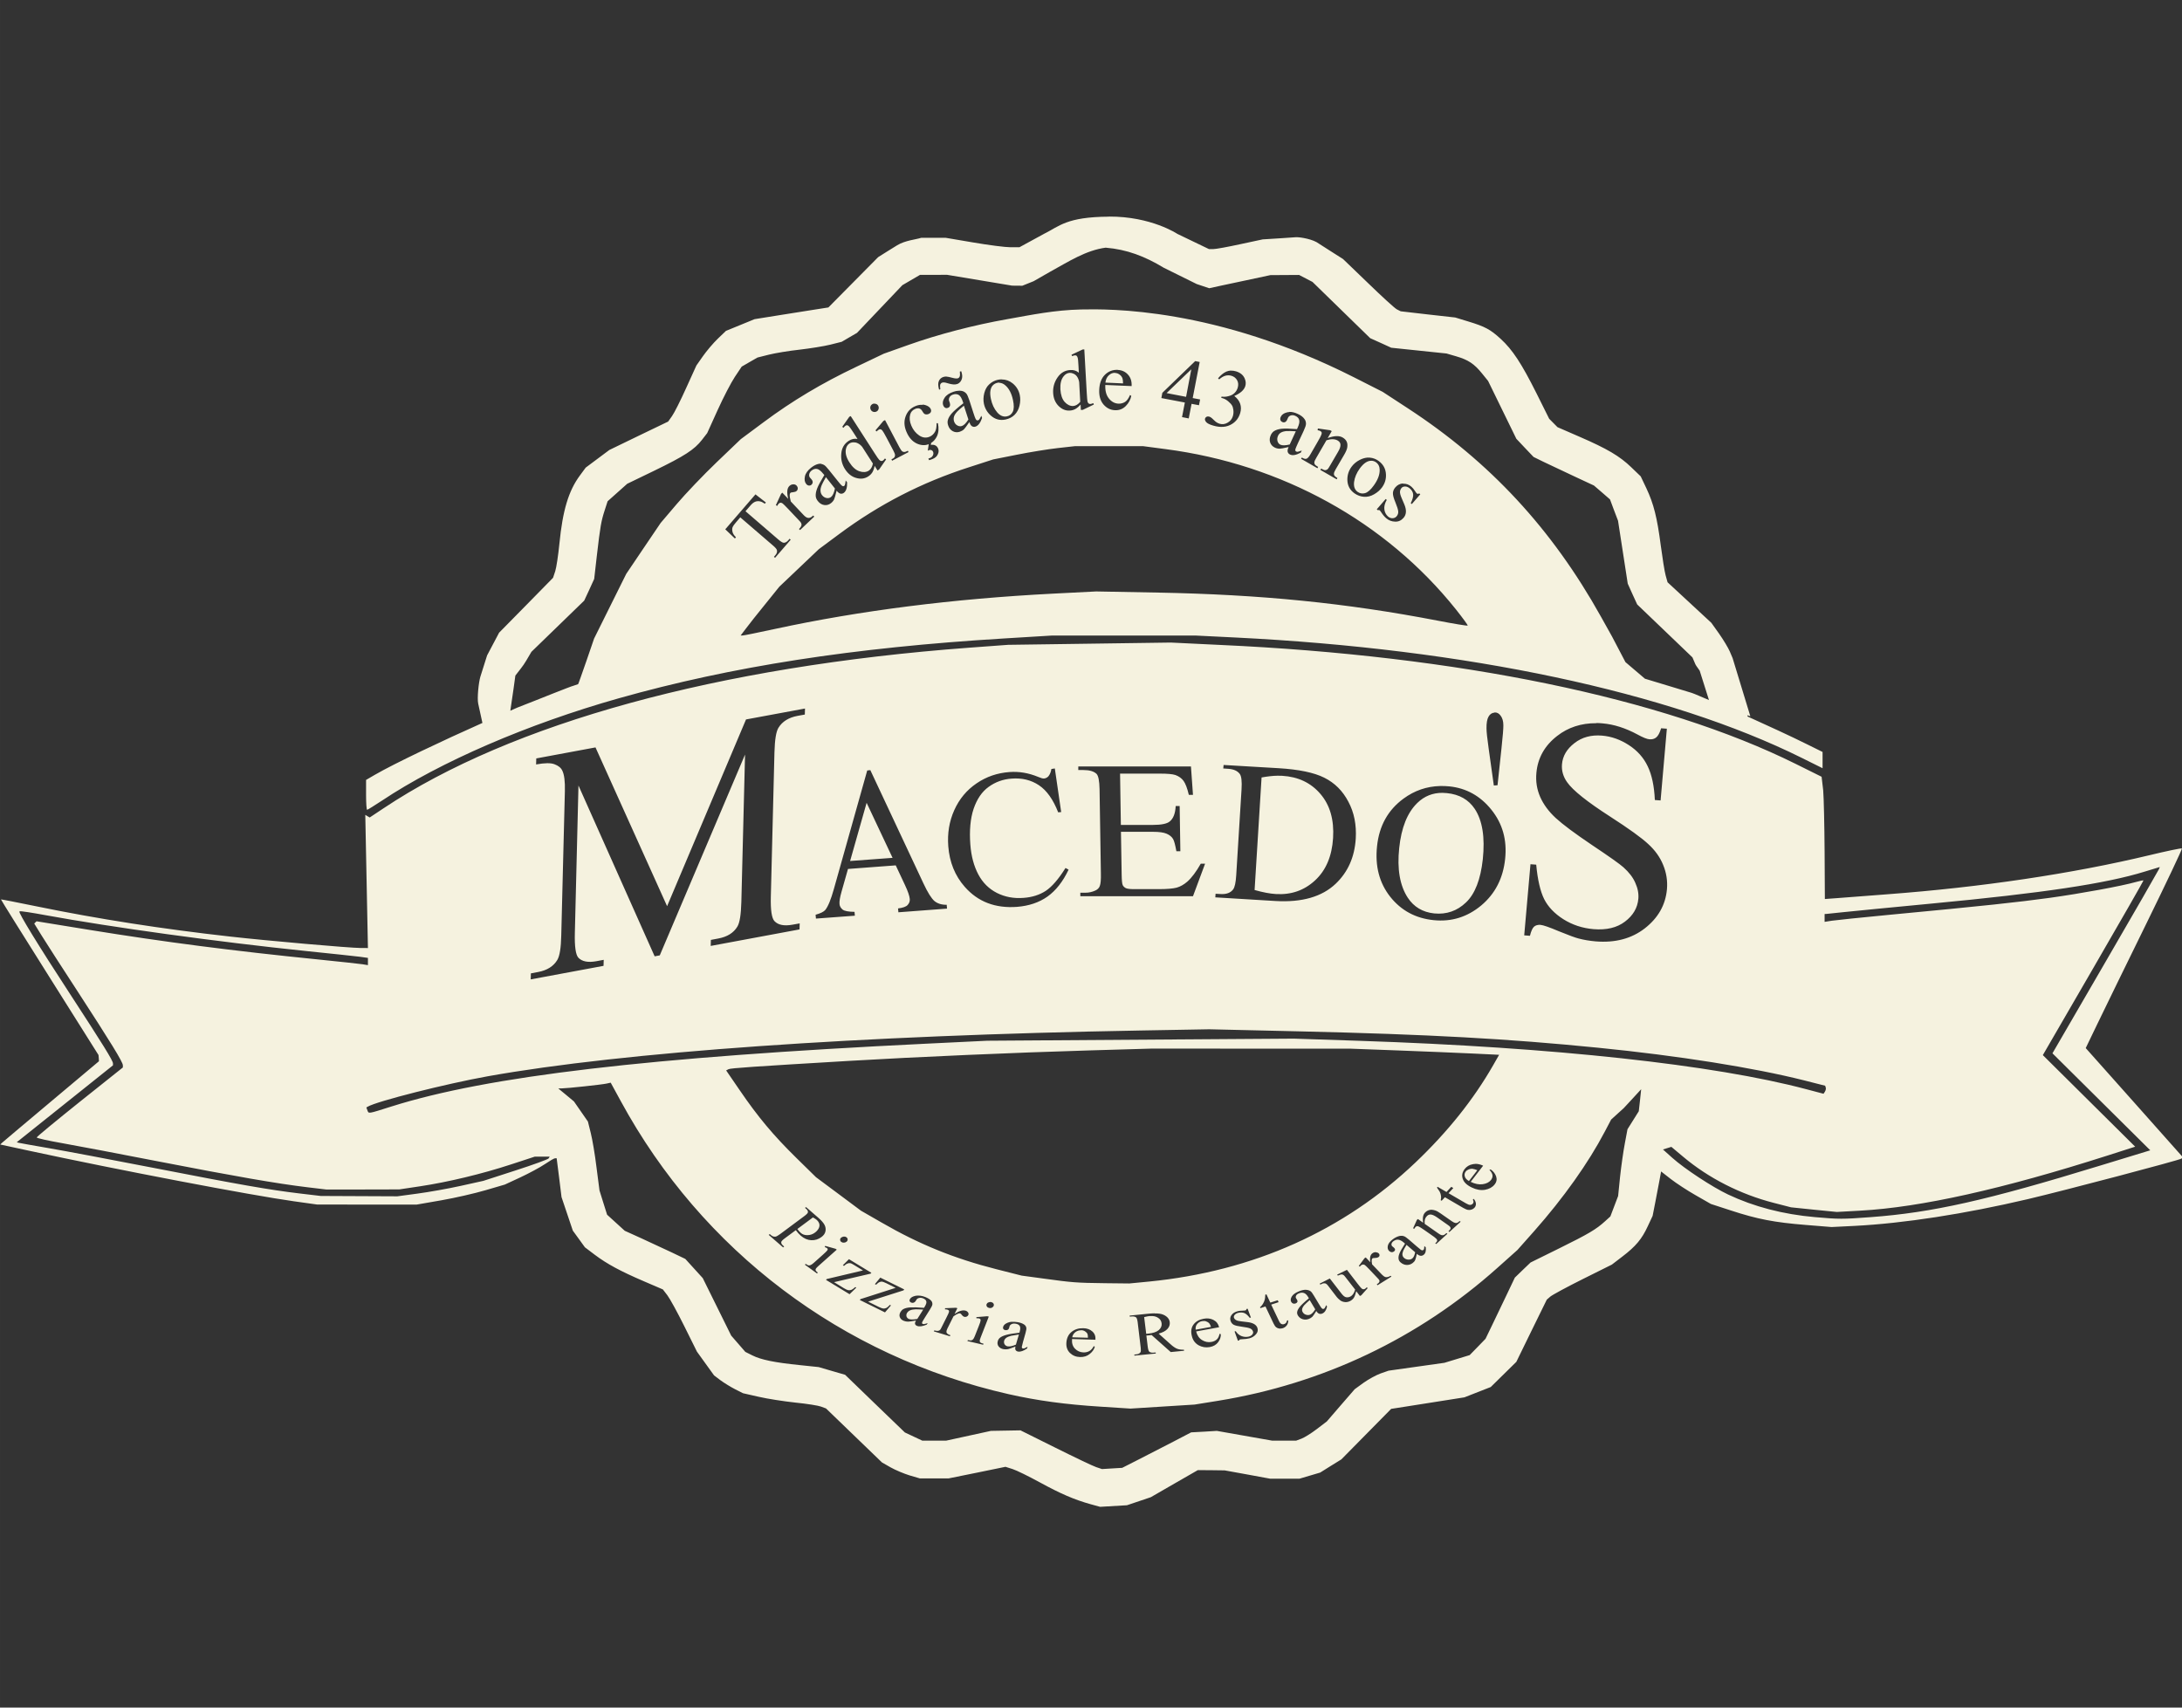 <?xml version="1.0" encoding="UTF-8" standalone="no"?>
<!-- Created with Inkscape (http://www.inkscape.org/) -->

<svg
   width="230"
   height="180"
   viewBox="0 0 60.854 47.625"
   version="1.1"
   id="svg1"
   xml:space="preserve"
   inkscape:export-filename="logo-footer_pb_300x180.svg"
   inkscape:export-xdpi="96"
   inkscape:export-ydpi="96"
   inkscape:version="1.3 (0e150ed6c4, 2023-07-21)"
   sodipodi:docname="Logo-footer.svg"
   xmlns:inkscape="http://www.inkscape.org/namespaces/inkscape"
   xmlns:sodipodi="http://sodipodi.sourceforge.net/DTD/sodipodi-0.dtd"
   xmlns="http://www.w3.org/2000/svg"
   xmlns:svg="http://www.w3.org/2000/svg"><rect x="0" y="0" width="60.854" height="47.625" fill="#333333" stroke="none"/><sodipodi:namedview
     id="namedview1"
     pagecolor="#ffffff"
     bordercolor="#000000"
     borderopacity="0.25"
     inkscape:showpageshadow="2"
     inkscape:pageopacity="0.0"
     inkscape:pagecheckerboard="0"
     inkscape:deskcolor="#d1d1d1"
     inkscape:document-units="px"
     inkscape:zoom="2"
     inkscape:cx="193.5"
     inkscape:cy="134.75"
     inkscape:window-width="1920"
     inkscape:window-height="1017"
     inkscape:window-x="-8"
     inkscape:window-y="-8"
     inkscape:window-maximized="1"
     inkscape:current-layer="layer1" /><defs
     id="defs1" /><g
     inkscape:label="Camada 1"
     inkscape:groupmode="layer"
     id="layer1"><g
       id="g2"
       style="fill:#f5f2df;fill-opacity:1"
       transform="matrix(2.462,0,0,2.437,-83.317,-85.949)"><path
         id="path1-47"
         style="fill:#f5f2df;fill-opacity:1"
         d="m 46.401,37.748 c -0.479,0.003 -0.558,0.109 -0.736,0.198 l -0.138,0.076 -0.138,0.076 h -0.102 c -0.056,0 -0.244,-0.024 -0.417,-0.054 l -0.315,-0.054 h -0.139 -0.14 c -0.055,0.019 -0.182,0.029 -0.273,0.086 l -0.107,0.067 -0.107,0.068 -0.282,0.288 -0.282,0.288 -0.152,0.024 c -0.083,0.013 -0.272,0.043 -0.418,0.067 l -0.266,0.043 -0.162,0.067 -0.162,0.067 -0.093,0.09 c -0.051,0.05 -0.126,0.139 -0.167,0.198 l -0.075,0.108 -0.116,0.258 c -0.063,0.142 -0.135,0.286 -0.16,0.321 l -0.044,0.063 -0.333,0.162 -0.333,0.163 -0.134,0.101 -0.134,0.101 -0.065,0.089 c -0.129,0.176 -0.196,0.4 -0.233,0.782 -0.013,0.131 -0.034,0.273 -0.047,0.314 l -0.025,0.076 -0.305,0.314 -0.306,0.314 -0.068,0.13 -0.068,0.13 -0.076,0.243 c -0.02,0.066 -0.038,0.246 -0.025,0.308 l 0.048,0.222 c -0.445,0.2 -1,0.465 -1.221,0.595 l -0.097,0.057 v 0.171 c 0,0.094 0.005,0.171 0.012,0.171 0.006,0 0.082,-0.048 0.168,-0.105 0.657,-0.443 1.655,-0.878 2.682,-1.171 1.28,-0.365 2.653,-0.58 4.365,-0.685 l 0.538,-0.033 h 0.819 0.819 l 0.442,0.022 c 2.622,0.131 4.911,0.622 6.419,1.378 l 0.235,0.118 v -0.093 -0.093 l -0.168,-0.084 c -0.207,-0.104 -0.455,-0.218 -0.682,-0.322 v -0.014 l 0.032,0.012 -0.201,-0.666 -0.032,-0.076 c -0.018,-0.042 -0.072,-0.133 -0.12,-0.202 l -0.089,-0.126 -0.248,-0.232 -0.248,-0.232 -0.022,-0.08 c -0.012,-0.044 -0.036,-0.198 -0.055,-0.342 -0.041,-0.319 -0.08,-0.476 -0.163,-0.654 l -0.064,-0.136 -0.106,-0.103 C 52.189,40.488 52.045,40.403 51.732,40.266 l -0.248,-0.109 -0.047,-0.048 -0.047,-0.048 -0.144,-0.292 c -0.17,-0.343 -0.272,-0.499 -0.406,-0.623 -0.117,-0.108 -0.176,-0.14 -0.368,-0.199 l -0.146,-0.045 -0.309,-0.035 -0.309,-0.036 -0.043,-0.022 c -0.024,-0.012 -0.17,-0.147 -0.325,-0.299 L 49.055,38.233 48.918,38.145 48.782,38.057 c -0.065,-0.051 -0.207,-0.075 -0.259,-0.074 l -0.189,0.013 -0.189,0.012 -0.254,0.055 c -0.14,0.031 -0.277,0.056 -0.305,0.056 h -0.05 l -0.179,-0.087 -0.179,-0.087 c 0,0 -0.297,-0.201 -0.776,-0.198 z m -0.033,0.355 c 0.237,0.02 0.441,0.098 0.655,0.229 l 0.374,0.187 0.142,0.048 0.136,-0.03 0.279,-0.06 0.278,-0.06 0.162,-0.001 0.163,-0.001 0.076,0.04 0.076,0.04 0.327,0.322 0.327,0.322 0.119,0.054 0.119,0.055 0.313,0.033 0.313,0.033 0.109,0.032 c 0.137,0.04 0.206,0.087 0.293,0.196 l 0.069,0.086 0.16,0.331 0.16,0.331 0.097,0.104 0.098,0.104 0.115,0.057 c 0.063,0.031 0.217,0.104 0.342,0.163 l 0.227,0.107 0.091,0.079 0.091,0.08 0.045,0.122 0.046,0.122 0.055,0.36 0.055,0.36 0.053,0.119 0.054,0.119 0.313,0.303 0.313,0.303 0.032,0.076 c 0.007,0.017 0.026,0.04 0.05,0.076 l 0.105,0.336 c -0.059,-0.024 -0.166,-0.073 -0.196,-0.082 L 52.825,43.143 52.475,43.036 52.254,42.846 52.102,42.553 51.976,42.325 C 51.422,41.321 50.717,40.553 49.789,39.941 l -0.285,-0.188 -0.324,-0.166 c -1.575,-0.805 -2.788,-0.783 -3.091,-0.777 -0.303,0.007 -0.56,0.061 -0.838,0.111 -0.377,0.067 -0.786,0.175 -1.117,0.294 l -0.281,0.101 -0.309,0.149 c -0.394,0.189 -0.73,0.392 -1.054,0.636 l -0.257,0.193 -0.272,0.263 c -0.15,0.145 -0.354,0.361 -0.454,0.48 l -0.182,0.216 -0.195,0.291 -0.195,0.292 -0.182,0.37 -0.182,0.37 -0.088,0.259 c -0.049,0.142 -0.09,0.261 -0.093,0.263 -0.003,0.002 -0.027,0.01 -0.055,0.019 -0.012,-4.6e-4 -0.431,0.169 -0.431,0.169 l -0.204,0.081 c -0.018,0.007 -0.058,0.027 -0.078,0.035 l 0.037,-0.255 0.02,-0.147 c 0.041,-0.056 0.085,-0.105 0.122,-0.169 l 0.06,-0.103 0.299,-0.293 0.299,-0.293 0.057,-0.124 0.056,-0.124 0.03,-0.266 c 0.039,-0.339 0.049,-0.395 0.089,-0.52 l 0.033,-0.103 0.111,-0.1 0.111,-0.1 0.307,-0.15 c 0.343,-0.168 0.454,-0.241 0.54,-0.353 l 0.059,-0.077 0.118,-0.263 c 0.065,-0.145 0.153,-0.316 0.195,-0.38 l 0.078,-0.118 0.089,-0.052 0.09,-0.052 0.13,-0.033 c 0.072,-0.018 0.228,-0.044 0.347,-0.057 0.119,-0.014 0.275,-0.039 0.347,-0.057 l 0.13,-0.033 0.086,-0.051 0.087,-0.051 0.257,-0.273 0.257,-0.273 0.1,-0.059 0.1,-0.059 h 0.153 l 0.153,-6.35e-4 0.369,0.062 0.368,0.062 0.116,0.001 0.128,-0.052 0.192,-0.111 c 0.199,-0.11 0.401,-0.244 0.627,-0.273 z m -0.244,1.164 0.028,0.503 c 0.003,0.051 0.006,0.082 0.008,0.093 0.003,0.011 0.007,0.018 0.013,0.023 0.006,0.004 0.012,0.006 0.019,0.006 0.009,-4.71e-4 0.02,-0.004 0.034,-0.01 l 0.006,0.016 -0.125,0.061 -0.022,0.001 -0.003,-0.062 c -0.02,0.023 -0.04,0.04 -0.059,0.051 -0.02,0.011 -0.041,0.017 -0.064,0.018 -0.047,0.003 -0.089,-0.015 -0.127,-0.053 -0.037,-0.038 -0.058,-0.088 -0.061,-0.151 -0.003,-0.062 0.013,-0.121 0.049,-0.174 0.036,-0.054 0.085,-0.083 0.146,-0.086 0.038,-0.002 0.07,0.008 0.096,0.031 l -0.004,-0.08 c -0.003,-0.05 -0.005,-0.08 -0.009,-0.091 -0.003,-0.011 -0.007,-0.019 -0.012,-0.023 -0.005,-0.004 -0.012,-0.006 -0.019,-0.005 -0.008,4.53e-4 -0.019,0.004 -0.032,0.009 l -0.007,-0.016 0.126,-0.06 z m 1.256,0.134 0.051,0.01 -0.079,0.413 0.084,0.016 -0.013,0.066 -0.084,-0.016 -0.032,0.167 -0.076,-0.015 0.032,-0.167 -0.266,-0.051 0.011,-0.06 z m -0.044,0.094 -0.28,0.272 0.221,0.043 z m -0.834,0.007 c 0.048,0.002 0.087,0.02 0.117,0.054 0.03,0.033 0.044,0.077 0.041,0.131 l -0.298,-0.013 c -0.003,0.065 0.01,0.116 0.04,0.154 0.03,0.038 0.066,0.058 0.109,0.06 0.028,0.001 0.053,-0.006 0.075,-0.02 0.022,-0.015 0.04,-0.041 0.056,-0.079 l 0.014,0.01 c -0.008,0.043 -0.029,0.082 -0.062,0.116 -0.033,0.034 -0.074,0.05 -0.122,0.048 -0.052,-0.002 -0.095,-0.024 -0.131,-0.066 -0.035,-0.042 -0.051,-0.098 -0.048,-0.167 0.003,-0.074 0.024,-0.132 0.064,-0.172 0.04,-0.04 0.088,-0.059 0.145,-0.057 z m 1.282,0.008 c 0.018,-7.11e-4 0.038,0.002 0.058,0.008 0.049,0.015 0.082,0.042 0.099,0.082 0.013,0.03 0.015,0.059 0.007,0.086 -0.013,0.045 -0.055,0.083 -0.125,0.114 0.033,0.026 0.056,0.056 0.067,0.09 0.011,0.033 0.011,0.069 0,0.106 -0.016,0.054 -0.046,0.095 -0.092,0.124 -0.059,0.038 -0.13,0.044 -0.214,0.019 -0.041,-0.012 -0.068,-0.026 -0.08,-0.041 -0.012,-0.015 -0.016,-0.028 -0.012,-0.04 0.003,-0.009 0.008,-0.015 0.017,-0.02 0.009,-0.004 0.019,-0.005 0.029,-0.002 0.007,0.002 0.015,0.006 0.022,0.011 0.005,0.003 0.015,0.012 0.03,0.027 0.015,0.015 0.026,0.024 0.033,0.028 0.01,0.007 0.022,0.012 0.034,0.016 0.031,0.009 0.061,0.005 0.09,-0.012 0.03,-0.017 0.05,-0.042 0.06,-0.075 0.007,-0.024 0.009,-0.049 0.005,-0.075 -0.003,-0.019 -0.007,-0.035 -0.014,-0.046 -0.009,-0.016 -0.024,-0.032 -0.044,-0.049 -0.02,-0.017 -0.041,-0.029 -0.065,-0.036 l -0.014,-0.004 0.004,-0.014 c 0.025,0.004 0.051,0.003 0.079,-0.005 0.028,-0.007 0.051,-0.019 0.068,-0.036 0.017,-0.017 0.029,-0.037 0.036,-0.061 0.009,-0.031 0.007,-0.06 -0.007,-0.085 -0.014,-0.025 -0.035,-0.042 -0.064,-0.051 -0.047,-0.014 -0.093,-4.32e-4 -0.139,0.041 l -0.013,-0.012 c 0.03,-0.036 0.061,-0.062 0.094,-0.077 0.017,-0.007 0.034,-0.011 0.052,-0.012 z m -3.054,0.007 c 0.009,0.028 0.013,0.052 0.01,0.071 -0.002,0.019 -0.009,0.035 -0.02,0.049 -0.011,0.014 -0.024,0.023 -0.038,0.027 -0.024,0.008 -0.057,0.005 -0.1,-0.008 -0.023,-0.007 -0.038,-0.011 -0.046,-0.011 -0.007,-5.77e-4 -0.014,9.2e-5 -0.021,0.002 -0.012,0.004 -0.02,0.013 -0.024,0.026 -0.002,0.006 -9.19e-4,0.023 0.002,0.05 l -0.014,0.005 c -0.012,-0.042 -0.013,-0.074 -0.003,-0.098 0.01,-0.024 0.027,-0.039 0.05,-0.047 0.012,-0.004 0.024,-0.006 0.035,-0.005 0.015,7.52e-4 0.038,0.006 0.067,0.014 0.03,0.008 0.051,0.01 0.063,0.006 0.01,-0.003 0.017,-0.01 0.021,-0.02 0.005,-0.011 0.005,-0.03 0.002,-0.057 z m 1.23,0.018 c -0.028,0.002 -0.052,0.015 -0.072,0.042 -0.027,0.035 -0.038,0.084 -0.035,0.147 0.004,0.064 0.02,0.112 0.049,0.145 0.029,0.032 0.061,0.047 0.095,0.046 0.029,-0.002 0.055,-0.017 0.081,-0.048 l -0.012,-0.224 c -0.003,-0.021 -0.01,-0.041 -0.02,-0.058 -0.01,-0.017 -0.024,-0.03 -0.04,-0.038 -0.016,-0.008 -0.031,-0.012 -0.046,-0.011 z m 0.513,2.12e-4 c -0.026,-0.001 -0.05,0.008 -0.071,0.028 -0.021,0.019 -0.035,0.047 -0.039,0.084 l 0.2,0.009 c -4.2e-4,-0.028 -0.003,-0.048 -0.007,-0.059 -0.007,-0.018 -0.018,-0.032 -0.034,-0.043 -0.015,-0.011 -0.031,-0.017 -0.048,-0.017 z m -1.283,0.076 c 0.045,-2.13e-4 0.086,0.015 0.123,0.045 0.042,0.035 0.069,0.079 0.08,0.133 0.008,0.038 0.007,0.079 -0.003,0.122 -0.01,0.043 -0.029,0.078 -0.056,0.105 -0.027,0.027 -0.061,0.044 -0.1,0.053 -0.064,0.014 -0.12,-8.14e-4 -0.168,-0.044 -0.041,-0.036 -0.067,-0.081 -0.079,-0.135 -0.008,-0.039 -0.007,-0.08 0.004,-0.123 0.011,-0.043 0.03,-0.077 0.058,-0.102 0.027,-0.025 0.059,-0.042 0.094,-0.05 0.016,-0.004 0.031,-0.005 0.046,-0.005 z m -0.029,0.036 c -0.008,-1.85e-4 -0.017,7.44e-4 -0.025,0.003 -0.016,0.004 -0.032,0.012 -0.046,0.026 -0.014,0.013 -0.024,0.033 -0.029,0.06 -0.005,0.027 -0.003,0.059 0.005,0.098 0.013,0.062 0.037,0.113 0.071,0.153 0.034,0.04 0.071,0.055 0.111,0.046 0.03,-0.006 0.052,-0.024 0.066,-0.053 0.014,-0.029 0.015,-0.074 0.002,-0.134 -0.016,-0.076 -0.045,-0.132 -0.087,-0.168 -0.021,-0.019 -0.044,-0.028 -0.068,-0.029 z m -0.47,0.094 c 0.016,-0.002 0.031,-0.002 0.044,8.47e-4 0.021,0.004 0.038,0.014 0.053,0.031 0.009,0.011 0.021,0.037 0.034,0.077 l 0.045,0.141 c 0.013,0.04 0.021,0.064 0.026,0.072 0.004,0.008 0.009,0.013 0.013,0.015 0.005,0.002 0.009,0.002 0.014,6.35e-4 0.005,-0.002 0.009,-0.004 0.012,-0.007 0.005,-0.006 0.014,-0.021 0.026,-0.045 l 0.008,0.025 c -0.019,0.056 -0.044,0.089 -0.074,0.099 -0.015,0.005 -0.028,0.003 -0.04,-0.004 -0.012,-0.007 -0.022,-0.023 -0.03,-0.048 -0.032,0.047 -0.052,0.074 -0.061,0.083 -0.014,0.013 -0.03,0.022 -0.048,0.028 -0.028,0.009 -0.055,0.007 -0.08,-0.007 -0.025,-0.014 -0.042,-0.036 -0.052,-0.068 -0.006,-0.02 -0.008,-0.039 -0.003,-0.057 0.006,-0.025 0.021,-0.051 0.045,-0.079 0.025,-0.028 0.068,-0.066 0.131,-0.115 l -0.005,-0.016 c -0.013,-0.041 -0.029,-0.068 -0.047,-0.079 -0.018,-0.011 -0.039,-0.013 -0.064,-0.005 -0.019,0.006 -0.032,0.016 -0.04,0.03 -0.008,0.014 -0.01,0.028 -0.006,0.041 l 0.009,0.026 c 0.004,0.014 0.004,0.026 -4.2e-4,0.036 -0.004,0.01 -0.013,0.017 -0.024,0.02 -0.011,0.004 -0.021,0.003 -0.031,-0.003 -0.009,-0.006 -0.016,-0.015 -0.021,-0.029 -0.008,-0.026 -0.003,-0.054 0.017,-0.084 0.019,-0.03 0.053,-0.053 0.101,-0.069 0.018,-0.006 0.035,-0.01 0.051,-0.011 z m -0.947,0.147 c 0.006,-5.21e-4 0.012,2.94e-4 0.018,0.002 0.013,0.004 0.022,0.011 0.028,0.023 0.006,0.012 0.007,0.024 0.003,0.037 -0.004,0.013 -0.011,0.022 -0.023,0.028 -0.012,0.006 -0.024,0.007 -0.037,0.003 -0.013,-0.004 -0.022,-0.012 -0.028,-0.024 -0.006,-0.012 -0.007,-0.024 -0.004,-0.036 0.004,-0.013 0.012,-0.022 0.024,-0.029 0.006,-0.003 0.012,-0.005 0.018,-0.005 z m 0.55,0.01 c 0.009,8.28e-4 0.018,0.003 0.026,0.005 0.034,0.01 0.056,0.026 0.065,0.048 0.005,0.011 0.005,0.022 8.4e-4,0.032 -0.004,0.01 -0.012,0.017 -0.025,0.023 -0.017,0.007 -0.032,0.007 -0.046,2.12e-4 -0.007,-0.004 -0.016,-0.014 -0.025,-0.031 -0.009,-0.017 -0.02,-0.027 -0.034,-0.032 -0.014,-0.004 -0.03,-0.003 -0.048,0.005 -0.029,0.013 -0.048,0.033 -0.056,0.063 -0.011,0.039 -0.007,0.082 0.013,0.129 0.02,0.048 0.05,0.085 0.089,0.112 0.039,0.026 0.078,0.031 0.118,0.014 0.028,-0.012 0.049,-0.033 0.064,-0.062 0.01,-0.02 0.015,-0.051 0.015,-0.093 l 0.015,6.35e-4 c 0.012,0.057 0.008,0.107 -0.011,0.149 -0.016,0.034 -0.038,0.059 -0.066,0.077 l -0.003,0.022 c 0.02,-0.003 0.037,-0.001 0.051,0.006 0.014,0.007 0.024,0.019 0.031,0.035 0.009,0.021 0.008,0.043 -0.003,0.066 -0.01,0.024 -0.029,0.041 -0.057,0.053 -0.011,0.005 -0.025,0.01 -0.042,0.015 l -0.008,-0.019 c 0.009,-0.002 0.016,-0.005 0.021,-0.007 0.015,-0.006 0.025,-0.017 0.031,-0.031 0.006,-0.014 0.006,-0.027 8.4e-4,-0.04 -0.004,-0.009 -0.01,-0.015 -0.02,-0.018 -0.009,-0.004 -0.019,-0.003 -0.029,0.001 -0.003,0.001 -0.006,0.003 -0.011,0.006 l 0.011,-0.075 c -0.043,0.017 -0.088,0.014 -0.136,-0.008 -0.05,-0.024 -0.089,-0.068 -0.116,-0.133 -0.027,-0.063 -0.03,-0.122 -0.01,-0.177 0.02,-0.056 0.057,-0.095 0.109,-0.117 0.029,-0.013 0.057,-0.018 0.084,-0.015 z m 0.466,0.013 c -0.039,0.033 -0.065,0.055 -0.075,0.067 -0.019,0.021 -0.032,0.04 -0.037,0.058 -0.005,0.018 -0.005,0.035 0,0.053 0.007,0.022 0.019,0.038 0.037,0.048 0.017,0.01 0.034,0.012 0.051,0.007 0.023,-0.007 0.048,-0.032 0.075,-0.075 z m 3.687,0.071 v 2.12e-4 c 0.028,-0.001 0.059,0.006 0.093,0.022 0.035,0.016 0.061,0.035 0.077,0.058 0.013,0.017 0.019,0.037 0.018,0.059 -5.37e-4,0.015 -0.009,0.041 -0.027,0.08 l -0.062,0.134 c -0.017,0.038 -0.027,0.061 -0.03,0.071 -0.002,0.009 -0.003,0.016 -8.4e-4,0.02 0.002,0.004 0.005,0.008 0.01,0.01 0.005,0.002 0.009,0.003 0.013,0.003 0.008,-9.49e-4 0.024,-0.006 0.049,-0.015 l -0.011,0.024 c -0.052,0.028 -0.092,0.036 -0.121,0.022 -0.014,-0.006 -0.023,-0.017 -0.027,-0.03 -0.004,-0.014 -4.66e-4,-0.032 0.01,-0.056 -0.055,0.013 -0.088,0.019 -0.101,0.019 -0.019,1.1e-5 -0.037,-0.004 -0.054,-0.012 -0.027,-0.013 -0.045,-0.033 -0.054,-0.059 -0.009,-0.027 -0.006,-0.055 0.008,-0.086 0.009,-0.019 0.021,-0.034 0.036,-0.044 0.021,-0.014 0.05,-0.023 0.086,-0.027 0.037,-0.004 0.095,-0.002 0.174,0.004 l 0.007,-0.015 c 0.018,-0.039 0.024,-0.069 0.018,-0.09 -0.005,-0.02 -0.02,-0.036 -0.044,-0.047 -0.018,-0.008 -0.034,-0.01 -0.05,-0.005 -0.015,0.005 -0.026,0.013 -0.032,0.026 l -0.011,0.025 c -0.006,0.013 -0.014,0.022 -0.024,0.026 -0.01,0.004 -0.02,0.004 -0.031,-0.002 -0.011,-0.005 -0.018,-0.013 -0.021,-0.023 -0.003,-0.011 -0.002,-0.022 0.004,-0.035 0.011,-0.025 0.034,-0.042 0.069,-0.051 0.009,-0.002 0.018,-0.004 0.027,-0.004 z m -4.969,0.048 0.27,0.424 c 0.027,0.043 0.045,0.069 0.053,0.077 0.008,0.008 0.015,0.012 0.022,0.013 0.007,8.29e-4 0.013,-7.25e-4 0.019,-0.004 0.007,-0.005 0.015,-0.013 0.024,-0.025 l 0.013,0.011 -0.079,0.115 -0.018,0.012 -0.033,-0.053 c -0.006,0.03 -0.015,0.055 -0.026,0.074 -0.012,0.019 -0.028,0.035 -0.047,0.047 -0.04,0.026 -0.085,0.032 -0.136,0.017 -0.051,-0.014 -0.093,-0.048 -0.127,-0.101 -0.033,-0.053 -0.048,-0.111 -0.042,-0.176 0.005,-0.065 0.033,-0.114 0.085,-0.148 0.032,-0.021 0.065,-0.028 0.099,-0.021 l -0.043,-0.068 c -0.027,-0.042 -0.044,-0.067 -0.052,-0.075 -0.008,-0.008 -0.015,-0.013 -0.022,-0.014 -0.006,-7.32e-4 -0.013,7.33e-4 -0.019,0.005 -0.007,0.004 -0.015,0.013 -0.023,0.024 l -0.014,-0.011 0.08,-0.115 z m 0.389,0.046 0.162,0.31 c 0.013,0.024 0.023,0.039 0.03,0.046 0.008,0.006 0.016,0.009 0.025,0.009 0.009,2.32e-4 0.023,-0.004 0.041,-0.014 l 0.008,0.015 -0.186,0.099 -0.008,-0.015 c 0.019,-0.01 0.03,-0.018 0.035,-0.025 0.004,-0.007 0.006,-0.016 0.006,-0.026 -5.05e-4,-0.01 -0.007,-0.028 -0.02,-0.052 l -0.078,-0.149 c -0.022,-0.042 -0.037,-0.068 -0.046,-0.079 -0.007,-0.008 -0.013,-0.012 -0.019,-0.014 -0.006,-0.001 -0.013,-2.47e-4 -0.02,0.004 -0.008,0.004 -0.016,0.011 -0.025,0.021 l -0.014,-0.012 0.09,-0.108 z m 4.903,0.096 0.139,0.02 0.018,0.01 -0.046,0.08 c 0.074,-0.028 0.131,-0.03 0.171,-0.006 0.02,0.012 0.035,0.027 0.044,0.046 0.009,0.019 0.011,0.042 0.006,0.071 -0.004,0.02 -0.015,0.047 -0.035,0.081 l -0.093,0.161 c -0.014,0.024 -0.021,0.041 -0.022,0.052 -9.54e-4,0.009 7.57e-4,0.017 0.005,0.024 0.005,0.008 0.016,0.017 0.034,0.028 l -0.008,0.015 -0.185,-0.108 0.009,-0.015 0.008,0.004 c 0.017,0.01 0.031,0.015 0.041,0.014 0.01,-0.001 0.02,-0.006 0.028,-0.015 0.004,-0.004 0.011,-0.016 0.024,-0.038 l 0.089,-0.154 c 0.02,-0.034 0.03,-0.062 0.029,-0.082 2.93e-4,-0.021 -0.01,-0.037 -0.031,-0.05 -0.032,-0.019 -0.075,-0.02 -0.128,-0.003 l -0.114,0.199 c -0.015,0.026 -0.022,0.042 -0.023,0.05 -7.69e-4,0.01 9.77e-4,0.019 0.005,0.027 0.005,0.007 0.017,0.017 0.038,0.029 l -0.008,0.015 -0.185,-0.108 0.009,-0.015 0.008,0.005 c 0.019,0.011 0.035,0.014 0.047,0.008 0.012,-0.006 0.027,-0.023 0.042,-0.05 l 0.08,-0.14 c 0.026,-0.045 0.041,-0.074 0.044,-0.085 0.004,-0.011 0.005,-0.02 0.002,-0.026 -0.002,-0.006 -0.007,-0.011 -0.014,-0.015 -0.008,-0.004 -0.018,-0.007 -0.031,-0.009 z m -0.35,0.029 c -0.028,0.002 -0.051,0.008 -0.067,0.017 -0.016,0.009 -0.028,0.022 -0.035,0.039 -0.009,0.021 -0.011,0.041 -0.005,0.061 0.006,0.019 0.017,0.033 0.033,0.04 0.022,0.01 0.057,0.009 0.105,-0.003 l 0.069,-0.151 c -0.051,-0.003 -0.084,-0.004 -0.1,-0.002 z m -4.91,0.129 c -0.018,6.27e-4 -0.033,0.005 -0.046,0.013 -0.023,0.015 -0.037,0.039 -0.042,0.072 -0.006,0.043 0.007,0.092 0.041,0.145 0.034,0.054 0.072,0.088 0.114,0.102 0.041,0.014 0.077,0.011 0.105,-0.007 0.024,-0.016 0.04,-0.043 0.047,-0.082 l -0.12,-0.189 c -0.013,-0.017 -0.029,-0.031 -0.046,-0.04 -0.017,-0.01 -0.035,-0.014 -0.053,-0.013 z m 2.894,0.044 h 0.384 l 0.255,0.034 c 1.318,0.173 2.496,0.83 3.291,1.835 0.077,0.098 0.137,0.181 0.133,0.185 -0.004,0.004 -0.158,-0.021 -0.341,-0.057 -1.033,-0.201 -1.998,-0.299 -3.174,-0.321 l -0.693,-0.013 -0.488,0.025 c -1.136,0.059 -2.187,0.194 -3.146,0.403 -0.191,0.042 -0.358,0.076 -0.371,0.076 h -0.023 l 0.061,-0.081 c 0.033,-0.045 0.131,-0.17 0.219,-0.279 l 0.158,-0.198 0.224,-0.215 0.224,-0.215 0.232,-0.174 c 0.452,-0.339 0.932,-0.589 1.471,-0.764 l 0.272,-0.089 0.269,-0.054 c 0.148,-0.03 0.357,-0.064 0.464,-0.076 l 0.195,-0.022 z m 2.926,0.131 c 0.009,-5.89e-4 0.019,-2.9e-4 0.028,6.35e-4 0.037,0.003 0.07,0.016 0.099,0.037 0.053,0.039 0.081,0.09 0.084,0.154 0.003,0.055 -0.012,0.104 -0.044,0.149 -0.023,0.032 -0.053,0.058 -0.091,0.08 -0.038,0.022 -0.076,0.031 -0.115,0.028 -0.038,-0.003 -0.073,-0.016 -0.106,-0.039 -0.053,-0.038 -0.08,-0.09 -0.081,-0.155 -7.7e-4,-0.055 0.015,-0.105 0.047,-0.149 0.023,-0.032 0.054,-0.059 0.093,-0.079 0.029,-0.015 0.058,-0.024 0.086,-0.026 z m 0.047,0.037 c -0.019,-0.002 -0.04,0.004 -0.063,0.018 -0.023,0.014 -0.046,0.038 -0.069,0.069 -0.037,0.052 -0.058,0.103 -0.065,0.155 -0.006,0.052 0.007,0.09 0.041,0.114 0.025,0.018 0.053,0.022 0.083,0.014 0.031,-0.009 0.064,-0.038 0.1,-0.089 0.045,-0.063 0.067,-0.122 0.066,-0.178 -4.97e-4,-0.038 -0.015,-0.067 -0.043,-0.087 -0.014,-0.01 -0.03,-0.016 -0.05,-0.017 z m -6.232,0.036 c 0.01,0.002 0.02,0.005 0.03,0.011 0.013,0.007 0.032,0.027 0.058,0.06 l 0.092,0.116 c 0.026,0.033 0.042,0.052 0.049,0.058 0.007,0.006 0.013,0.009 0.017,0.01 0.005,1.09e-4 0.009,-0.001 0.013,-0.004 0.004,-0.003 0.007,-0.007 0.008,-0.011 0.003,-0.007 0.006,-0.024 0.009,-0.051 l 0.016,0.021 c 0.002,0.059 -0.01,0.099 -0.035,0.119 -0.012,0.01 -0.025,0.013 -0.039,0.011 -0.014,-0.003 -0.029,-0.014 -0.045,-0.034 -0.013,0.055 -0.023,0.088 -0.028,0.099 -0.008,0.017 -0.02,0.031 -0.035,0.043 -0.023,0.019 -0.049,0.026 -0.077,0.022 -0.028,-0.004 -0.052,-0.019 -0.073,-0.046 -0.013,-0.017 -0.021,-0.034 -0.023,-0.052 -0.003,-0.025 0.002,-0.055 0.015,-0.09 0.013,-0.035 0.041,-0.087 0.082,-0.155 l -0.011,-0.013 c -0.027,-0.034 -0.051,-0.053 -0.071,-0.057 -0.021,-0.004 -0.041,0.002 -0.062,0.018 -0.015,0.012 -0.024,0.026 -0.027,0.042 -0.003,0.016 2.09e-4,0.03 0.009,0.04 l 0.018,0.021 c 0.009,0.011 0.013,0.023 0.012,0.033 -7.56e-4,0.011 -0.006,0.02 -0.015,0.028 -0.009,0.007 -0.019,0.01 -0.03,0.008 -0.011,-0.002 -0.021,-0.008 -0.029,-0.019 -0.017,-0.021 -0.021,-0.05 -0.014,-0.085 0.007,-0.035 0.031,-0.069 0.07,-0.1 0.03,-0.024 0.059,-0.039 0.086,-0.044 0.01,-0.002 0.021,-0.002 0.031,-4.23e-4 z m 0.052,0.151 c -0.025,0.045 -0.041,0.075 -0.047,0.09 -0.011,0.027 -0.016,0.049 -0.014,0.068 0.001,0.019 0.007,0.035 0.018,0.049 0.014,0.018 0.031,0.028 0.051,0.032 0.02,0.003 0.036,-7.83e-4 0.05,-0.012 0.019,-0.015 0.034,-0.047 0.044,-0.097 z m 6.538,0.075 c 0.034,-0.002 0.066,0.009 0.095,0.035 0.013,0.011 0.026,0.027 0.04,0.049 0.009,0.014 0.016,0.023 0.02,0.027 0.004,0.003 0.007,0.005 0.011,0.005 0.004,1.79e-4 0.009,-0.001 0.017,-0.005 l 0.012,0.01 -0.096,0.112 -0.012,-0.01 c 0.021,-0.043 0.03,-0.078 0.027,-0.103 -0.003,-0.025 -0.016,-0.047 -0.038,-0.066 -0.017,-0.014 -0.034,-0.022 -0.052,-0.022 -0.018,-4e-6 -0.031,0.005 -0.041,0.016 -0.011,0.013 -0.017,0.028 -0.018,0.044 -0.001,0.016 0.005,0.04 0.018,0.071 l 0.03,0.071 c 0.028,0.066 0.026,0.118 -0.008,0.157 -0.026,0.03 -0.058,0.045 -0.096,0.043 -0.038,-0.001 -0.071,-0.014 -0.099,-0.038 -0.02,-0.017 -0.04,-0.041 -0.059,-0.071 -0.006,-0.009 -0.011,-0.016 -0.016,-0.02 -0.005,-0.005 -0.012,-0.005 -0.021,-0.002 l -0.012,-0.01 0.101,-0.118 0.012,0.01 c -0.022,0.039 -0.031,0.076 -0.027,0.109 0.004,0.033 0.018,0.06 0.041,0.081 0.016,0.014 0.034,0.021 0.052,0.02 0.019,-7.72e-4 0.034,-0.008 0.046,-0.022 0.014,-0.017 0.02,-0.036 0.018,-0.057 -0.002,-0.021 -0.013,-0.056 -0.032,-0.103 -0.02,-0.047 -0.029,-0.083 -0.028,-0.106 9.72e-4,-0.023 0.01,-0.045 0.028,-0.066 0.023,-0.027 0.052,-0.042 0.086,-0.044 z m -6.907,0.007 c 0.015,-2.56e-4 0.028,0.005 0.037,0.015 0.008,0.009 0.013,0.019 0.013,0.031 -9.3e-5,0.012 -0.004,0.022 -0.013,0.03 -0.008,0.008 -0.021,0.012 -0.038,0.014 -0.017,0.001 -0.029,0.004 -0.033,0.009 -0.004,0.004 -0.006,0.011 -0.007,0.02 -0.001,0.019 0.003,0.045 0.012,0.077 l 0.142,0.152 c 0.016,0.018 0.031,0.029 0.044,0.034 0.009,0.003 0.019,0.004 0.03,4.24e-4 0.011,-0.003 0.024,-0.011 0.038,-0.025 l 0.012,0.012 -0.161,0.154 -0.012,-0.012 c 0.016,-0.015 0.025,-0.029 0.028,-0.042 0.002,-0.009 6.52e-4,-0.019 -0.005,-0.029 -0.003,-0.005 -0.012,-0.017 -0.03,-0.035 l -0.115,-0.123 c -0.035,-0.037 -0.056,-0.058 -0.064,-0.064 -0.008,-0.006 -0.016,-0.008 -0.023,-0.008 -0.007,5.05e-4 -0.013,0.004 -0.019,0.009 -0.007,0.007 -0.013,0.016 -0.019,0.028 l -0.015,-0.009 0.059,-0.129 0.014,-0.014 0.067,0.071 c -0.018,-0.073 -0.014,-0.122 0.014,-0.148 0.013,-0.012 0.027,-0.018 0.042,-0.018 z m -0.429,0.115 0.118,0.093 -0.012,0.014 c -0.022,-0.015 -0.04,-0.024 -0.052,-0.026 -0.02,-0.005 -0.039,-0.004 -0.056,0.003 -0.017,0.006 -0.034,0.02 -0.052,0.04 l -0.059,0.069 0.37,0.322 c 0.03,0.026 0.051,0.039 0.064,0.039 0.018,-4.19e-4 0.035,-0.01 0.051,-0.029 l 0.014,-0.017 0.013,0.011 -0.177,0.207 -0.013,-0.011 0.015,-0.017 c 0.018,-0.021 0.024,-0.041 0.019,-0.06 -0.003,-0.012 -0.018,-0.03 -0.045,-0.053 l -0.37,-0.322 -0.05,0.059 c -0.02,0.023 -0.032,0.041 -0.037,0.053 -0.006,0.016 -0.006,0.035 -0.001,0.055 0.005,0.02 0.018,0.04 0.039,0.061 l -0.012,0.014 -0.109,-0.105 z m 4.706,1.696 -0.922,0.013 -0.922,0.013 -0.444,0.033 c -2.845,0.214 -5.184,0.863 -6.63,1.837 l -0.158,0.106 -0.025,-0.015 -0.025,-0.015 0.015,0.762 0.015,0.762 -0.082,-4.24e-4 c -0.123,-2.22e-4 -1.049,-0.082 -1.48,-0.131 -0.763,-0.086 -1.5,-0.202 -2.184,-0.344 -0.224,-0.046 -0.409,-0.083 -0.411,-0.081 -0.002,0.002 0.246,0.403 0.551,0.892 l 0.554,0.889 0.003,0.035 0.002,0.036 -0.542,0.46 c -0.298,0.253 -0.55,0.467 -0.559,0.476 l -0.017,0.017 0.321,0.07 c 1.013,0.221 2.529,0.513 3.007,0.58 l 0.262,0.037 0.564,4.24e-4 h 0.564 l 0.279,-0.049 c 0.154,-0.027 0.378,-0.079 0.499,-0.115 l 0.22,-0.065 0.177,-0.083 c 0.097,-0.046 0.221,-0.113 0.275,-0.15 0.054,-0.037 0.106,-0.068 0.117,-0.068 h 0.018 l 0.028,0.222 0.027,0.222 0.064,0.192 0.064,0.192 0.069,0.096 0.068,0.095 0.11,0.084 c 0.139,0.106 0.293,0.19 0.561,0.306 l 0.212,0.092 0.051,0.067 c 0.028,0.037 0.115,0.197 0.193,0.356 l 0.142,0.289 0.097,0.136 0.097,0.136 0.072,0.055 c 0.04,0.03 0.114,0.076 0.164,0.102 l 0.092,0.047 0.179,0.041 c 0.098,0.023 0.285,0.052 0.414,0.066 0.129,0.013 0.26,0.034 0.291,0.046 l 0.056,0.021 0.317,0.309 0.317,0.309 0.097,0.056 c 0.054,0.031 0.151,0.072 0.215,0.092 l 0.118,0.035 h 0.162 0.161 l 0.323,-0.066 0.323,-0.067 0.081,0.026 c 0.044,0.014 0.183,0.083 0.308,0.152 0.237,0.131 0.391,0.198 0.575,0.25 l 0.108,0.03 0.152,-0.009 0.152,-0.009 0.135,-0.046 0.135,-0.046 0.266,-0.155 0.267,-0.155 0.152,0.001 0.152,0.002 0.257,0.047 0.258,0.048 h 0.166 0.167 l 0.117,-0.035 0.117,-0.035 0.12,-0.076 0.12,-0.075 0.282,-0.289 0.282,-0.289 0.152,-0.024 c 0.083,-0.013 0.27,-0.043 0.415,-0.066 l 0.263,-0.042 0.149,-0.059 0.149,-0.059 0.145,-0.144 0.145,-0.144 0.172,-0.356 0.173,-0.356 0.04,-0.035 c 0.022,-0.019 0.188,-0.11 0.369,-0.201 l 0.328,-0.165 0.119,-0.092 c 0.153,-0.118 0.221,-0.201 0.288,-0.347 l 0.055,-0.119 0.031,-0.16 c 0.017,-0.088 0.039,-0.202 0.048,-0.254 l 0.017,-0.094 0.109,0.086 c 0.06,0.047 0.186,0.131 0.282,0.186 l 0.173,0.1 0.228,0.075 c 0.299,0.099 0.49,0.136 0.846,0.165 l 0.293,0.024 0.26,-0.013 c 0.559,-0.029 1.249,-0.137 1.962,-0.306 0.424,-0.101 1.719,-0.446 1.741,-0.464 l 0.017,-0.015 -0.55,-0.625 -0.551,-0.625 0.135,-0.283 c 0.074,-0.156 0.322,-0.668 0.55,-1.138 0.228,-0.47 0.41,-0.858 0.405,-0.864 -0.005,-0.005 -0.174,0.03 -0.374,0.079 -0.873,0.211 -1.898,0.365 -2.966,0.446 -0.238,0.018 -0.495,0.038 -0.569,0.044 l -0.136,0.01 -0.003,-0.547 c -0.002,-0.301 -0.009,-0.615 -0.016,-0.698 L 54.476,44.158 54.183,44.011 C 52.676,43.255 50.364,42.773 47.657,42.649 Z m -4.145,0.755 -0.002,0.069 -0.082,0.015 c -0.101,0.019 -0.174,0.065 -0.217,0.137 -0.027,0.045 -0.041,0.138 -0.045,0.28 l -0.041,1.651 c -0.004,0.155 0.01,0.249 0.042,0.282 0.042,0.044 0.109,0.057 0.203,0.04 l 0.082,-0.015 -0.002,0.069 -1.006,0.189 0.002,-0.069 0.084,-0.016 c 0.101,-0.019 0.173,-0.064 0.216,-0.136 0.027,-0.045 0.041,-0.138 0.045,-0.28 l 0.042,-1.689 -0.966,2.298 -0.058,0.011 -0.863,-1.955 -0.041,1.689 c -0.004,0.155 0.01,0.249 0.04,0.282 0.042,0.044 0.109,0.057 0.203,0.04 l 0.084,-0.016 -0.002,0.069 -0.825,0.155 0.002,-0.069 0.084,-0.016 c 0.1,-0.019 0.172,-0.065 0.215,-0.137 0.027,-0.045 0.042,-0.138 0.045,-0.28 l 0.041,-1.652 c 0.003,-0.112 -0.007,-0.19 -0.029,-0.235 -0.015,-0.033 -0.045,-0.057 -0.088,-0.073 -0.042,-0.017 -0.112,-0.016 -0.209,0.002 l 0.002,-0.069 0.671,-0.126 0.811,1.817 0.894,-2.137 z m 7.81,0.045 c 0.029,-0.002 0.052,0.011 0.071,0.038 0.019,0.026 0.03,0.062 0.03,0.108 5.35e-4,0.035 -0.006,0.123 -0.021,0.262 l -0.045,0.425 -0.042,0.003 -0.058,-0.419 c -0.016,-0.116 -0.025,-0.194 -0.025,-0.235 -8.62e-4,-0.061 0.007,-0.106 0.023,-0.134 0.016,-0.029 0.039,-0.044 0.067,-0.046 z m 1.151,0.121 c 0.024,1.27e-4 0.049,0.001 0.075,0.004 0.126,0.011 0.258,0.053 0.394,0.127 0.063,0.035 0.108,0.053 0.135,0.055 0.03,0.003 0.056,-0.004 0.076,-0.02 0.022,-0.017 0.041,-0.052 0.057,-0.106 l 0.065,0.005 -0.071,0.821 -0.065,-0.005 c -0.007,-0.159 -0.034,-0.288 -0.081,-0.386 -0.046,-0.098 -0.117,-0.179 -0.213,-0.242 -0.096,-0.063 -0.197,-0.1 -0.305,-0.109 -0.122,-0.01 -0.226,0.018 -0.312,0.086 -0.086,0.067 -0.133,0.147 -0.141,0.242 -0.006,0.072 0.013,0.141 0.058,0.205 0.065,0.094 0.228,0.225 0.488,0.394 0.212,0.138 0.356,0.243 0.431,0.314 0.076,0.07 0.133,0.149 0.169,0.239 0.037,0.09 0.051,0.183 0.043,0.278 -0.016,0.18 -0.1,0.329 -0.251,0.448 -0.151,0.118 -0.336,0.167 -0.556,0.149 -0.069,-0.006 -0.134,-0.017 -0.194,-0.033 -0.036,-0.009 -0.109,-0.036 -0.221,-0.082 -0.11,-0.047 -0.181,-0.072 -0.211,-0.074 -0.029,-0.002 -0.053,0.004 -0.072,0.02 -0.018,0.016 -0.034,0.051 -0.047,0.105 l -0.065,-0.005 0.071,-0.814 0.065,0.005 c 0.016,0.173 0.046,0.304 0.09,0.394 0.044,0.088 0.116,0.165 0.217,0.23 0.102,0.065 0.216,0.103 0.342,0.114 0.146,0.012 0.265,-0.016 0.356,-0.086 0.092,-0.07 0.143,-0.157 0.152,-0.262 0.005,-0.058 -0.006,-0.119 -0.034,-0.181 -0.026,-0.062 -0.072,-0.122 -0.135,-0.179 -0.043,-0.039 -0.161,-0.123 -0.355,-0.254 -0.194,-0.132 -0.331,-0.235 -0.412,-0.31 -0.08,-0.075 -0.139,-0.156 -0.176,-0.241 -0.037,-0.086 -0.052,-0.177 -0.043,-0.275 0.015,-0.17 0.093,-0.312 0.235,-0.423 0.124,-0.098 0.272,-0.147 0.443,-0.146 z m -4.219,0.48 0.623,0.037 c 0.229,0.014 0.402,0.05 0.518,0.109 0.117,0.059 0.208,0.15 0.272,0.274 0.066,0.124 0.093,0.265 0.084,0.422 -0.013,0.211 -0.088,0.383 -0.227,0.517 -0.155,0.149 -0.381,0.215 -0.679,0.198 l -0.685,-0.042 0.003,-0.041 0.058,0.003 c 0.065,0.004 0.112,-0.014 0.141,-0.053 0.018,-0.024 0.03,-0.078 0.035,-0.164 l 0.06,-0.979 c 0.006,-0.095 -9.86e-4,-0.154 -0.021,-0.18 -0.027,-0.035 -0.07,-0.053 -0.128,-0.057 l -0.058,-0.004 z m -1.646,0.017 h 1.276 l 0.023,0.325 h -0.047 c -0.018,-0.078 -0.039,-0.131 -0.06,-0.16 -0.021,-0.029 -0.051,-0.052 -0.092,-0.067 -0.033,-0.011 -0.091,-0.016 -0.173,-0.016 h -0.454 l 0.009,0.587 h 0.364 c 0.094,0 0.158,-0.013 0.189,-0.039 0.042,-0.034 0.064,-0.093 0.068,-0.177 h 0.045 l 0.008,0.517 h -0.045 c -0.013,-0.072 -0.025,-0.118 -0.037,-0.139 -0.015,-0.026 -0.039,-0.046 -0.073,-0.061 -0.034,-0.015 -0.085,-0.022 -0.154,-0.022 h -0.364 l 0.008,0.489 c 9.95e-4,0.066 0.005,0.106 0.012,0.121 0.007,0.014 0.018,0.025 0.034,0.034 0.016,0.008 0.047,0.012 0.093,0.012 h 0.281 c 0.094,0 0.161,-0.006 0.203,-0.017 0.042,-0.012 0.082,-0.035 0.121,-0.069 0.05,-0.045 0.101,-0.114 0.152,-0.205 h 0.049 l -0.137,0.372 h -1.276 l -4.19e-4,-0.04 h 0.059 c 0.039,0 0.076,-0.009 0.111,-0.025 0.026,-0.012 0.043,-0.029 0.051,-0.053 0.009,-0.023 0.014,-0.071 0.012,-0.143 l -0.015,-0.965 c -0.002,-0.094 -0.013,-0.152 -0.034,-0.174 -0.03,-0.029 -0.079,-0.044 -0.148,-0.044 h -0.059 z m -0.266,0.023 0.072,0.499 -0.034,0.003 c -0.057,-0.147 -0.129,-0.25 -0.218,-0.31 -0.089,-0.06 -0.192,-0.085 -0.309,-0.076 -0.098,0.007 -0.185,0.039 -0.261,0.095 -0.076,0.055 -0.132,0.139 -0.17,0.251 -0.037,0.112 -0.049,0.249 -0.037,0.41 0.01,0.133 0.041,0.247 0.091,0.342 0.05,0.095 0.121,0.165 0.211,0.211 0.091,0.046 0.191,0.065 0.302,0.056 0.096,-0.007 0.18,-0.034 0.25,-0.08 0.07,-0.047 0.145,-0.134 0.224,-0.262 l 0.035,0.019 c -0.064,0.137 -0.144,0.239 -0.239,0.308 -0.095,0.068 -0.21,0.107 -0.346,0.118 -0.246,0.018 -0.442,-0.058 -0.591,-0.229 -0.111,-0.127 -0.173,-0.282 -0.187,-0.465 -0.011,-0.147 0.011,-0.285 0.068,-0.413 0.057,-0.128 0.141,-0.23 0.252,-0.306 0.111,-0.077 0.236,-0.12 0.374,-0.13 0.107,-0.008 0.215,0.01 0.323,0.055 0.032,0.014 0.054,0.02 0.067,0.019 0.02,-0.002 0.036,-0.01 0.05,-0.025 0.017,-0.021 0.029,-0.049 0.034,-0.084 z m -2.09,0.019 0.602,1.297 c 0.048,0.104 0.09,0.171 0.124,0.201 0.035,0.029 0.081,0.044 0.139,0.043 l 0.004,0.044 -0.551,0.042 -0.004,-0.044 c 0.055,-0.007 0.092,-0.02 0.109,-0.04 0.018,-0.02 0.026,-0.042 0.024,-0.068 -0.003,-0.035 -0.021,-0.088 -0.055,-0.161 l -0.104,-0.224 -0.541,0.041 -0.073,0.26 c -0.018,0.064 -0.026,0.111 -0.023,0.142 0.002,0.024 0.014,0.045 0.035,0.063 0.022,0.017 0.067,0.025 0.135,0.026 l 0.004,0.044 -0.441,0.033 -0.004,-0.044 c 0.057,-0.016 0.094,-0.035 0.11,-0.055 0.032,-0.04 0.064,-0.12 0.097,-0.239 l 0.378,-1.357 z m 4.613,0.064 c -0.055,8.08e-4 -0.115,0.008 -0.181,0.02 l -0.079,1.288 c 0.094,0.027 0.174,0.042 0.239,0.046 0.175,0.011 0.323,-0.041 0.446,-0.156 0.123,-0.115 0.191,-0.276 0.204,-0.484 0.013,-0.209 -0.035,-0.378 -0.143,-0.505 -0.108,-0.128 -0.252,-0.197 -0.433,-0.208 -0.017,-10e-4 -0.035,-0.001 -0.053,-0.001 z m 1.84,0.118 c 0.035,-9.56e-4 0.07,5.56e-4 0.106,0.004 0.192,0.02 0.351,0.109 0.477,0.268 0.126,0.159 0.178,0.346 0.155,0.562 -0.023,0.223 -0.114,0.4 -0.271,0.533 -0.157,0.132 -0.337,0.189 -0.539,0.168 -0.204,-0.021 -0.368,-0.11 -0.492,-0.268 -0.123,-0.158 -0.173,-0.35 -0.149,-0.578 0.024,-0.233 0.124,-0.415 0.3,-0.545 0.124,-0.092 0.262,-0.14 0.413,-0.144 z m 0.029,0.078 c -0.111,-6.68e-4 -0.207,0.038 -0.286,0.116 -0.113,0.111 -0.181,0.283 -0.205,0.516 -0.025,0.239 0.007,0.429 0.097,0.568 0.069,0.106 0.169,0.166 0.299,0.18 0.139,0.014 0.26,-0.028 0.361,-0.126 0.102,-0.098 0.165,-0.263 0.19,-0.494 0.026,-0.251 -0.004,-0.443 -0.091,-0.576 -0.07,-0.106 -0.175,-0.167 -0.317,-0.181 -0.017,-0.002 -0.033,-0.002 -0.049,-0.003 z m -6.524,0.114 -0.187,0.666 0.481,-0.036 z m 14.649,0.735 -0.01,0.025 c -0.006,0.014 -0.279,0.494 -0.608,1.066 l -0.598,1.041 0.554,0.555 0.554,0.555 -0.571,0.176 c -1.282,0.397 -1.898,0.537 -2.598,0.589 -0.32,0.024 -0.355,0.024 -0.631,-4.23e-4 -0.36,-0.032 -0.69,-0.119 -0.983,-0.259 -0.178,-0.085 -0.493,-0.294 -0.632,-0.42 l -0.105,-0.095 0.047,-0.015 0.048,-0.015 0.136,0.115 c 0.286,0.243 0.646,0.428 1.024,0.526 l 0.196,0.051 0.259,0.027 0.259,0.026 0.267,-0.015 c 0.686,-0.038 1.616,-0.248 2.801,-0.631 l 0.312,-0.101 -0.523,-0.524 -0.523,-0.524 0.572,-0.997 c 0.315,-0.549 0.57,-0.999 0.568,-1.002 -0.003,-0.003 -0.038,0.005 -0.079,0.016 -0.166,0.048 -0.632,0.134 -0.982,0.183 -0.368,0.051 -0.735,0.091 -1.825,0.195 -0.31,0.03 -0.6,0.06 -0.645,0.067 l -0.081,0.013 v -0.045 -0.045 l 0.016,-4.24e-4 c 0.009,-1e-4 0.099,-0.01 0.2,-0.021 0.101,-0.011 0.55,-0.055 0.997,-0.098 1.257,-0.12 1.973,-0.228 2.414,-0.366 z M 34.066,45.698 c 0.005,-0.005 0.135,0.015 0.29,0.044 0.751,0.139 1.944,0.305 2.948,0.41 0.286,0.03 0.562,0.059 0.613,0.066 l 0.092,0.013 v 0.041 0.042 l -0.06,-0.01 c -0.033,-0.005 -0.259,-0.03 -0.504,-0.055 -0.972,-0.099 -1.738,-0.199 -2.587,-0.338 l -0.603,-0.099 -0.013,0.013 -0.013,0.013 0.083,0.136 c 0.046,0.075 0.231,0.366 0.412,0.646 0.368,0.572 0.509,0.803 0.509,0.84 v 0.025 l -0.488,0.393 c -0.268,0.217 -0.488,0.4 -0.488,0.408 10e-6,0.008 0.129,0.037 0.287,0.065 0.158,0.028 0.653,0.123 1.1,0.211 0.862,0.169 1.326,0.251 1.68,0.294 l 0.216,0.026 0.412,-4.23e-4 0.412,-0.001 0.238,-0.036 c 0.314,-0.048 0.696,-0.14 1.028,-0.25 l 0.269,-0.089 h 0.084 0.085 l -0.012,0.02 c -0.007,0.011 -0.175,0.073 -0.375,0.138 l -0.364,0.119 -0.259,0.058 c -0.143,0.032 -0.362,0.071 -0.488,0.088 l -0.228,0.031 -0.434,-0.002 -0.433,-0.002 -0.242,-0.029 c -0.346,-0.042 -0.664,-0.098 -1.645,-0.291 -0.477,-0.094 -1.014,-0.196 -1.193,-0.227 -0.179,-0.031 -0.334,-0.059 -0.344,-0.062 l -0.02,-0.006 0.545,-0.44 0.545,-0.44 v -0.022 c 0,-0.032 -0.115,-0.219 -0.488,-0.797 -0.362,-0.56 -0.585,-0.929 -0.572,-0.942 z m 13.472,1.35 1.03,0.024 c 1.457,0.034 2.354,0.084 3.375,0.187 0.915,0.092 1.762,0.228 2.336,0.374 l 0.237,0.061 0.007,0.021 c 0.004,0.011 -4.24e-4,0.032 -0.009,0.046 l -0.016,0.025 -0.195,-0.052 C 53.256,47.453 51.443,47.254 49.243,47.18 l -0.745,-0.025 -1.737,0.012 -1.737,0.012 -0.693,0.034 c -3.149,0.155 -4.966,0.371 -6.057,0.719 -0.269,0.086 -0.256,0.084 -0.271,0.043 l -0.012,-0.032 0.015,-0.009 c 0.106,-0.063 0.886,-0.262 1.359,-0.348 1.539,-0.278 4.2,-0.467 7.394,-0.524 z m -0.65,0.221 1.127,6.35e-4 1.128,4.23e-4 0.531,0.02 c 0.292,0.011 0.67,0.027 0.84,0.035 l 0.309,0.015 -0.069,0.122 c -0.22,0.388 -0.512,0.758 -0.876,1.108 -0.815,0.784 -1.842,1.248 -3.019,1.365 l -0.225,0.022 -0.274,-0.003 c -0.327,-0.004 -0.374,-0.008 -0.697,-0.053 l -0.249,-0.034 -0.285,-0.073 c -0.477,-0.122 -0.877,-0.286 -1.299,-0.533 l -0.236,-0.137 -0.255,-0.192 -0.254,-0.191 -0.223,-0.221 c -0.262,-0.26 -0.435,-0.469 -0.643,-0.777 l -0.152,-0.224 0.026,-0.014 c 0.025,-0.013 0.276,-0.03 1.376,-0.096 0.751,-0.045 1.886,-0.095 2.705,-0.119 z m -6.129,0.39 0.114,0.211 c 0.922,1.713 2.505,2.922 4.394,3.354 0.325,0.074 0.645,0.118 1.041,0.143 l 0.339,0.022 0.363,-0.023 0.363,-0.023 0.265,-0.043 c 1.187,-0.194 2.274,-0.716 3.166,-1.522 l 0.226,-0.204 0.189,-0.215 c 0.333,-0.38 0.616,-0.783 0.8,-1.138 l 0.073,-0.14 c 0.048,-0.043 0.123,-0.114 0.142,-0.13 l 0.099,-0.108 0.099,-0.109 -0.013,0.126 -0.014,0.126 -0.064,0.103 -0.064,0.103 -0.03,0.162 c -0.017,0.089 -0.041,0.261 -0.054,0.382 l -0.022,0.22 -0.044,0.117 -0.044,0.117 -0.06,0.055 c -0.101,0.093 -0.188,0.145 -0.521,0.311 l -0.323,0.161 -0.089,0.086 -0.089,0.087 -0.09,0.191 c -0.049,0.105 -0.124,0.262 -0.166,0.35 l -0.076,0.159 -0.09,0.094 -0.09,0.093 -0.143,0.044 -0.143,0.044 -0.316,0.045 -0.316,0.045 -0.091,0.032 c -0.05,0.018 -0.136,0.066 -0.192,0.106 l -0.101,0.074 -0.158,0.184 -0.158,0.185 -0.113,0.087 c -0.062,0.048 -0.14,0.097 -0.174,0.11 l -0.061,0.023 h -0.135 -0.135 l -0.314,-0.056 -0.314,-0.056 -0.145,0.009 -0.146,0.008 -0.201,0.106 c -0.111,0.058 -0.287,0.15 -0.391,0.203 l -0.189,0.097 -0.115,0.007 -0.114,0.007 -0.065,-0.022 c -0.036,-0.012 -0.244,-0.112 -0.462,-0.222 l -0.396,-0.199 -0.168,0.003 -0.167,0.003 -0.254,0.056 -0.254,0.056 h -0.135 -0.134 l -0.099,-0.047 -0.099,-0.047 -0.339,-0.33 -0.338,-0.33 -0.15,-0.044 -0.149,-0.044 -0.217,-0.023 c -0.283,-0.029 -0.437,-0.061 -0.535,-0.111 l -0.079,-0.04 -0.08,-0.093 -0.08,-0.093 -0.161,-0.329 -0.161,-0.329 -0.099,-0.11 -0.099,-0.11 -0.155,-0.075 c -0.086,-0.041 -0.24,-0.113 -0.343,-0.161 l -0.188,-0.086 -0.1,-0.092 -0.1,-0.092 -0.043,-0.138 -0.043,-0.139 -0.034,-0.265 C 40.581,48.483 40.551,48.305 40.533,48.234 l -0.032,-0.13 -0.079,-0.115 -0.079,-0.115 -0.089,-0.075 -0.089,-0.074 0.039,-4.23e-4 c 0.06,-6.6e-4 0.454,-0.043 0.507,-0.055 z m 9.794,0.929 c 0.029,-5.87e-4 0.059,0.007 0.089,0.021 l -0.141,0.185 c 0.048,0.024 0.093,0.033 0.136,0.027 0.042,-0.006 0.073,-0.022 0.094,-0.048 0.013,-0.018 0.019,-0.036 0.017,-0.054 -0.002,-0.019 -0.014,-0.04 -0.035,-0.062 l 0.014,-0.005 c 0.029,0.02 0.05,0.046 0.062,0.079 0.011,0.033 0.006,0.064 -0.017,0.093 -0.025,0.032 -0.061,0.052 -0.109,0.061 -0.048,0.008 -0.098,-6.9e-4 -0.149,-0.026 -0.056,-0.027 -0.09,-0.06 -0.103,-0.099 -0.013,-0.039 -0.006,-0.076 0.021,-0.112 0.023,-0.03 0.054,-0.049 0.093,-0.056 0.01,-0.002 0.019,-0.003 0.029,-0.003 z m -0.027,0.057 c -0.017,-0.002 -0.033,5.25e-4 -0.048,0.007 -0.015,0.006 -0.026,0.014 -0.034,0.025 -0.012,0.016 -0.016,0.035 -0.01,0.055 0.005,0.02 0.021,0.038 0.047,0.053 l 0.095,-0.124 c -0.022,-0.009 -0.038,-0.014 -0.049,-0.015 z m -0.4,0.206 0.101,0.059 0.054,-0.059 0.023,0.014 -0.054,0.059 0.199,0.117 c 0.02,0.012 0.035,0.017 0.047,0.017 0.011,-7.21e-4 0.02,-0.005 0.027,-0.012 0.006,-0.006 0.009,-0.013 0.01,-0.022 5.27e-4,-0.009 -0.002,-0.017 -0.008,-0.025 l 0.01,-0.011 c 0.016,0.019 0.024,0.038 0.025,0.057 1.83e-4,0.018 -0.005,0.034 -0.017,0.046 -0.008,0.009 -0.018,0.015 -0.031,0.02 -0.013,0.005 -0.027,0.006 -0.041,0.004 -0.014,-0.002 -0.032,-0.01 -0.055,-0.023 l -0.207,-0.122 -0.037,0.04 -0.011,-0.006 c 0.004,-0.013 0.006,-0.028 0.004,-0.046 -0.002,-0.018 -0.007,-0.035 -0.016,-0.053 -0.005,-0.009 -0.015,-0.024 -0.03,-0.045 z m -7.154,0.232 0.14,0.123 c 0.034,0.03 0.057,0.057 0.069,0.08 0.012,0.023 0.016,0.048 0.011,0.073 -0.005,0.026 -0.02,0.048 -0.046,0.067 -0.035,0.026 -0.073,0.038 -0.115,0.036 -0.042,-0.002 -0.082,-0.019 -0.119,-0.052 -0.009,-0.008 -0.018,-0.017 -0.028,-0.028 -0.009,-0.01 -0.018,-0.022 -0.028,-0.035 l -0.123,0.092 c -0.027,0.02 -0.041,0.035 -0.042,0.044 -0.002,0.013 0.004,0.026 0.019,0.039 l 0.014,0.013 -0.012,0.009 -0.163,-0.143 0.012,-0.009 0.014,0.012 c 0.016,0.014 0.033,0.02 0.052,0.017 0.01,-0.002 0.027,-0.011 0.051,-0.029 l 0.273,-0.205 c 0.027,-0.02 0.041,-0.035 0.042,-0.044 0.002,-0.013 -0.004,-0.026 -0.019,-0.039 l -0.014,-0.012 z m 7.092,0.031 c 0.01,8.26e-4 0.022,0.003 0.034,0.007 0.017,0.005 0.038,0.017 0.063,0.035 l 0.122,0.086 c 0.018,0.013 0.032,0.02 0.041,0.022 0.007,0.002 0.015,0.002 0.022,-4.23e-4 0.008,-0.002 0.017,-0.009 0.03,-0.021 l 0.011,0.008 -0.127,0.117 -0.011,-0.008 0.005,-0.005 c 0.012,-0.011 0.018,-0.02 0.019,-0.027 7.09e-4,-0.007 -0.002,-0.015 -0.008,-0.022 -0.002,-0.003 -0.012,-0.01 -0.028,-0.022 l -0.117,-0.083 c -0.026,-0.018 -0.048,-0.029 -0.066,-0.032 -0.018,-0.003 -0.034,0.002 -0.048,0.016 -0.022,0.021 -0.031,0.05 -0.026,0.09 l 0.151,0.107 c 0.019,0.014 0.032,0.021 0.039,0.022 0.009,0.002 0.017,0.002 0.024,-2.12e-4 0.007,-0.002 0.018,-0.01 0.032,-0.023 l 0.011,0.008 -0.127,0.117 -0.011,-0.008 0.006,-0.005 c 0.013,-0.012 0.018,-0.023 0.016,-0.032 -0.003,-0.01 -0.015,-0.022 -0.035,-0.037 l -0.106,-0.075 c -0.034,-0.024 -0.056,-0.038 -0.065,-0.042 -0.009,-0.004 -0.016,-0.006 -0.022,-0.005 -0.005,6.7e-4 -0.011,0.003 -0.016,0.008 -0.005,0.005 -0.01,0.012 -0.014,0.021 l -0.015,-0.004 0.043,-0.096 0.012,-0.011 0.06,0.043 c -0.01,-0.056 -0.002,-0.097 0.026,-0.122 0.014,-0.013 0.03,-0.021 0.048,-0.025 0.009,-0.002 0.019,-0.003 0.029,-0.002 z m -7.015,0.088 -0.176,0.132 c 0.008,0.01 0.015,0.019 0.022,0.027 0.007,0.007 0.013,0.014 0.018,0.018 0.019,0.017 0.044,0.026 0.075,0.025 0.031,-1.38e-4 0.06,-0.01 0.086,-0.03 0.018,-0.014 0.032,-0.03 0.041,-0.047 0.009,-0.018 0.011,-0.035 0.007,-0.052 -0.004,-0.017 -0.015,-0.032 -0.03,-0.046 -0.009,-0.008 -0.024,-0.018 -0.043,-0.028 z m 6.671,0.209 c 0.009,5.85e-4 0.018,0.003 0.027,0.006 0.012,0.004 0.03,0.018 0.055,0.039 l 0.088,0.077 c 0.025,0.022 0.04,0.034 0.047,0.039 0.006,0.004 0.012,0.006 0.016,0.006 0.004,-2.32e-4 0.008,-0.002 0.011,-0.004 0.003,-0.003 0.005,-0.005 0.007,-0.008 0.002,-0.005 0.004,-0.018 0.005,-0.037 l 0.016,0.014 c 0.005,0.042 -0.003,0.071 -0.025,0.087 -0.01,0.008 -0.021,0.011 -0.034,0.01 -0.012,-0.001 -0.026,-0.008 -0.042,-0.022 -0.009,0.04 -0.015,0.064 -0.02,0.073 -0.006,0.013 -0.016,0.023 -0.029,0.033 -0.02,0.015 -0.042,0.022 -0.067,0.021 -0.025,-0.001 -0.047,-0.011 -0.067,-0.028 -0.013,-0.011 -0.02,-0.023 -0.023,-0.036 -0.004,-0.018 -0.002,-0.039 0.008,-0.065 0.01,-0.026 0.031,-0.064 0.064,-0.115 l -0.01,-0.009 c -0.026,-0.023 -0.048,-0.034 -0.067,-0.036 -0.018,-0.002 -0.036,0.004 -0.054,0.017 -0.013,0.01 -0.02,0.02 -0.022,0.032 -0.002,0.012 0.002,0.021 0.01,0.028 l 0.017,0.014 c 0.009,0.008 0.013,0.015 0.013,0.023 -8.5e-5,0.008 -0.004,0.015 -0.012,0.021 -0.008,0.006 -0.017,0.008 -0.026,0.008 -0.01,-6.71e-4 -0.019,-0.005 -0.027,-0.012 -0.016,-0.014 -0.022,-0.034 -0.017,-0.06 0.005,-0.026 0.024,-0.051 0.057,-0.076 0.025,-0.019 0.05,-0.031 0.074,-0.037 0.009,-0.002 0.018,-0.003 0.027,-0.002 z m -6.321,0.009 c 0.012,-6.36e-4 0.022,0.002 0.031,0.009 0.009,0.006 0.013,0.014 0.013,0.024 6.7e-4,0.009 -0.003,0.018 -0.011,0.025 -0.008,0.007 -0.018,0.011 -0.03,0.012 -0.012,7.88e-4 -0.022,-0.002 -0.03,-0.008 -0.009,-0.006 -0.013,-0.014 -0.014,-0.024 -4.76e-4,-0.01 0.003,-0.018 0.011,-0.025 0.008,-0.007 0.018,-0.011 0.029,-0.012 z m 6.375,0.095 c -0.02,0.033 -0.032,0.056 -0.037,0.067 -0.008,0.02 -0.011,0.036 -0.009,0.049 0.002,0.013 0.008,0.025 0.019,0.034 0.013,0.012 0.029,0.018 0.047,0.019 0.018,10e-4 0.032,-0.003 0.044,-0.012 0.016,-0.012 0.027,-0.036 0.034,-0.072 z m -6.585,0.012 0.117,0.033 0.014,0.01 -0.209,0.188 c -0.016,0.015 -0.026,0.025 -0.029,0.032 -0.003,0.007 -0.003,0.013 -4.2e-4,0.019 0.003,0.006 0.01,0.014 0.024,0.024 l -0.01,0.009 -0.137,-0.1 0.01,-0.009 c 0.014,0.01 0.024,0.016 0.031,0.017 0.007,0.001 0.015,2.19e-4 0.023,-0.003 0.009,-0.003 0.021,-0.012 0.037,-0.026 l 0.1,-0.09 c 0.028,-0.025 0.046,-0.043 0.052,-0.051 0.005,-0.006 0.007,-0.012 0.006,-0.016 -6.19e-4,-0.004 -0.004,-0.009 -0.009,-0.012 -0.006,-0.004 -0.014,-0.008 -0.025,-0.011 z m 6.24,0.074 c 0.014,7.83e-4 0.024,0.005 0.031,0.013 0.007,0.007 0.009,0.015 0.008,0.023 -0.001,0.009 -0.006,0.015 -0.014,0.02 -0.008,0.005 -0.019,0.007 -0.035,0.008 -0.015,-1.61e-4 -0.026,0.001 -0.03,0.004 -0.004,0.003 -0.007,0.007 -0.008,0.014 -0.003,0.014 -0.002,0.032 0.003,0.055 l 0.111,0.117 c 0.013,0.014 0.025,0.022 0.035,0.027 0.007,0.003 0.016,0.004 0.027,0.002 0.01,-0.002 0.023,-0.006 0.037,-0.015 l 0.009,0.009 -0.157,0.099 -0.009,-0.01 c 0.016,-0.01 0.025,-0.019 0.029,-0.028 0.003,-0.006 0.003,-0.014 -10e-4,-0.021 -0.002,-0.004 -0.009,-0.013 -0.023,-0.027 l -0.089,-0.095 c -0.027,-0.028 -0.044,-0.045 -0.05,-0.049 -0.007,-0.005 -0.013,-0.007 -0.02,-0.007 -0.006,-1.04e-4 -0.012,0.002 -0.018,0.005 -0.007,0.004 -0.014,0.011 -0.02,0.019 l -0.012,-0.007 0.065,-0.089 0.014,-0.009 0.052,0.055 c -0.009,-0.053 2.3e-4,-0.088 0.027,-0.105 0.012,-0.008 0.025,-0.011 0.039,-0.01 z m -5.971,0.078 0.254,0.156 -0.01,0.01 -0.413,0.097 0.11,0.068 c 0.023,0.014 0.04,0.022 0.051,0.024 0.011,0.002 0.023,4.59e-4 0.036,-0.004 0.009,-0.004 0.024,-0.014 0.044,-0.032 l 0.011,0.007 -0.076,0.075 -0.267,-0.164 0.009,-0.01 0.41,-0.098 -0.099,-0.061 c -0.021,-0.013 -0.036,-0.021 -0.045,-0.022 -0.009,-0.002 -0.018,-8.35e-4 -0.029,0.003 -0.015,0.005 -0.029,0.015 -0.042,0.028 l -0.013,-0.008 z m 5.641,0.122 0.121,0.159 c 0.023,0.03 0.038,0.048 0.045,0.054 0.007,0.006 0.013,0.009 0.019,0.009 0.006,5.71e-4 0.012,-4.71e-4 0.017,-0.003 0.007,-0.004 0.015,-0.01 0.021,-0.018 l 0.013,0.007 -0.073,0.083 -0.016,0.008 -0.042,-0.055 c -0.009,0.039 -0.019,0.065 -0.029,0.079 -0.01,0.014 -0.023,0.025 -0.04,0.034 -0.018,0.009 -0.037,0.014 -0.058,0.012 -0.02,-0.002 -0.038,-0.008 -0.053,-0.019 -0.015,-0.011 -0.033,-0.028 -0.051,-0.053 l -0.089,-0.117 c -0.009,-0.012 -0.018,-0.02 -0.025,-0.023 -0.007,-0.003 -0.015,-0.004 -0.023,-0.003 -0.009,6.61e-4 -0.021,0.005 -0.038,0.015 l -0.008,-0.011 0.115,-0.059 0.134,0.175 c 0.019,0.024 0.036,0.038 0.053,0.04 0.017,0.002 0.032,-7.04e-4 0.047,-0.009 0.01,-0.005 0.02,-0.014 0.029,-0.026 0.009,-0.012 0.017,-0.03 0.024,-0.053 l -0.114,-0.148 c -0.011,-0.015 -0.022,-0.023 -0.033,-0.025 -0.011,-0.002 -0.027,0.003 -0.049,0.013 l -0.008,-0.011 z m -5.286,0.089 0.271,0.135 -0.008,0.011 -0.401,0.129 0.118,0.059 c 0.025,0.012 0.043,0.019 0.054,0.02 0.012,9.65e-4 0.023,-0.002 0.035,-0.007 0.009,-0.004 0.022,-0.016 0.04,-0.035 l 0.012,0.006 -0.068,0.08 -0.285,-0.142 0.008,-0.01 0.398,-0.129 -0.106,-0.053 c -0.023,-0.011 -0.039,-0.017 -0.048,-0.018 -0.009,-0.001 -0.018,5.06e-4 -0.028,0.005 -0.014,0.006 -0.027,0.017 -0.039,0.03 l -0.014,-0.007 z m 4.823,0.14 c 0.019,2.31e-4 0.036,0.006 0.051,0.016 0.01,0.007 0.022,0.024 0.038,0.051 l 0.056,0.094 c 0.016,0.027 0.026,0.043 0.031,0.048 0.005,0.005 0.009,0.008 0.013,0.009 0.004,7.92e-4 0.008,4.79e-4 0.012,-0.001 0.004,-0.002 0.007,-0.004 0.009,-0.007 0.004,-0.005 0.01,-0.016 0.018,-0.035 l 0.01,0.017 c -0.01,0.042 -0.028,0.068 -0.054,0.079 -0.012,0.005 -0.024,0.006 -0.036,0.002 -0.011,-0.004 -0.022,-0.014 -0.032,-0.031 -0.023,0.037 -0.037,0.058 -0.044,0.065 -0.011,0.011 -0.024,0.019 -0.039,0.025 -0.024,0.01 -0.048,0.011 -0.071,0.004 -0.023,-0.007 -0.041,-0.021 -0.054,-0.042 -0.008,-0.014 -0.011,-0.027 -0.009,-0.04 0.002,-0.018 0.013,-0.038 0.031,-0.061 0.019,-0.023 0.052,-0.055 0.102,-0.096 l -0.006,-0.011 c -0.016,-0.028 -0.033,-0.044 -0.05,-0.05 -0.017,-0.006 -0.036,-0.005 -0.057,0.004 -0.016,0.006 -0.026,0.015 -0.032,0.026 -0.005,0.011 -0.006,0.021 -4.2e-4,0.03 l 0.011,0.017 c 0.005,0.009 0.007,0.018 0.004,0.025 -0.003,0.007 -0.009,0.013 -0.019,0.017 -0.009,0.004 -0.019,0.004 -0.028,0.002 -0.009,-0.003 -0.016,-0.009 -0.022,-0.018 -0.01,-0.017 -0.009,-0.038 0.005,-0.062 0.014,-0.024 0.04,-0.043 0.081,-0.06 0.031,-0.013 0.059,-0.019 0.083,-0.018 z m -0.449,0.051 0.044,0.095 0.084,-0.027 0.01,0.022 -0.084,0.028 0.088,0.187 c 0.009,0.019 0.018,0.03 0.028,0.035 0.01,0.004 0.02,0.005 0.03,0.001 0.009,-0.003 0.016,-0.007 0.022,-0.014 0.006,-0.007 0.009,-0.016 0.01,-0.025 l 0.015,-0.005 c 4.7e-4,0.024 -0.005,0.044 -0.017,0.059 -0.012,0.016 -0.027,0.026 -0.045,0.032 -0.012,0.004 -0.025,0.005 -0.039,0.004 -0.014,-0.002 -0.026,-0.007 -0.036,-0.015 -0.01,-0.008 -0.02,-0.023 -0.03,-0.044 l -0.091,-0.194 -0.057,0.019 -0.005,-0.01 c 0.012,-0.009 0.023,-0.022 0.033,-0.038 0.01,-0.016 0.017,-0.034 0.022,-0.053 0.002,-0.01 0.004,-0.027 0.005,-0.052 z m -3.921,0.016 c 0.018,0.002 0.036,0.007 0.056,0.015 0.03,0.012 0.053,0.026 0.067,0.042 0.011,0.012 0.015,0.026 0.014,0.043 -9.83e-4,0.011 -0.01,0.03 -0.027,0.057 l -0.059,0.095 c -0.017,0.027 -0.026,0.044 -0.029,0.05 -0.002,0.006 -0.003,0.011 -0.002,0.014 0.002,0.003 0.004,0.005 0.008,0.007 0.004,0.002 0.008,0.002 0.012,0.002 0.007,-6.06e-4 0.022,-0.004 0.044,-0.011 l -0.011,0.017 c -0.047,0.02 -0.083,0.025 -0.109,0.015 -0.012,-0.005 -0.02,-0.012 -0.023,-0.022 -0.003,-0.01 7.27e-4,-0.023 0.011,-0.04 -0.049,0.009 -0.079,0.013 -0.09,0.013 -0.017,-1.55e-4 -0.033,-0.003 -0.048,-0.009 -0.024,-0.009 -0.039,-0.024 -0.046,-0.043 -0.007,-0.019 -0.004,-0.04 0.01,-0.062 0.009,-0.014 0.019,-0.024 0.033,-0.031 0.019,-0.01 0.045,-0.016 0.077,-0.018 0.033,-0.002 0.085,-8.39e-4 0.154,0.005 l 0.007,-0.011 c 0.017,-0.028 0.024,-0.049 0.019,-0.064 -0.004,-0.015 -0.017,-0.026 -0.037,-0.034 -0.016,-0.006 -0.03,-0.008 -0.044,-0.004 -0.014,0.003 -0.023,0.009 -0.029,0.018 l -0.011,0.018 c -0.006,0.009 -0.013,0.015 -0.022,0.018 -0.009,0.003 -0.018,0.003 -0.028,-0.001 -0.009,-0.004 -0.015,-0.009 -0.018,-0.017 -0.002,-0.008 -8.99e-4,-0.016 0.005,-0.025 0.011,-0.018 0.032,-0.029 0.063,-0.036 0.016,-0.003 0.032,-0.003 0.05,-0.001 z m 4.411,0.05 c -0.031,0.028 -0.05,0.046 -0.059,0.056 -0.015,0.017 -0.023,0.032 -0.026,0.045 -0.003,0.013 -9.63e-4,0.026 0.006,0.037 0.009,0.015 0.021,0.025 0.038,0.03 0.017,0.005 0.032,0.005 0.046,-0.001 0.019,-0.008 0.038,-0.028 0.058,-0.061 z m -3.624,0.022 c 0.005,-4.85e-4 0.011,-8.4e-5 0.017,0.001 0.011,0.003 0.02,0.008 0.025,0.017 0.005,0.008 0.006,0.017 0.003,0.026 -0.004,0.009 -0.011,0.016 -0.021,0.021 -0.01,0.005 -0.021,0.006 -0.032,0.003 -0.011,-0.003 -0.02,-0.008 -0.025,-0.017 -0.005,-0.008 -0.006,-0.017 -0.003,-0.026 0.004,-0.009 0.01,-0.016 0.021,-0.02 0.005,-0.002 0.011,-0.004 0.016,-0.004 z m -0.383,0.066 0.016,0.005 -0.032,0.066 c 0.051,-0.035 0.093,-0.047 0.124,-0.038 0.014,0.004 0.024,0.012 0.03,0.022 0.006,0.01 0.006,0.019 0.002,0.029 -0.004,0.008 -0.011,0.014 -0.02,0.018 -0.01,0.004 -0.019,0.004 -0.028,0.001 -0.009,-0.003 -0.018,-0.01 -0.025,-0.02 -0.007,-0.011 -0.014,-0.017 -0.02,-0.019 -0.005,-0.001 -0.011,-8.86e-4 -0.018,0.002 -0.016,0.005 -0.035,0.016 -0.057,0.032 l -0.069,0.14 c -0.008,0.016 -0.011,0.029 -0.011,0.039 5.55e-4,0.007 0.004,0.013 0.011,0.02 0.007,0.006 0.018,0.012 0.034,0.017 l -0.006,0.012 -0.182,-0.056 0.006,-0.011 c 0.018,0.005 0.033,0.007 0.044,0.005 0.008,-0.001 0.015,-0.005 0.022,-0.012 0.003,-0.003 0.009,-0.013 0.017,-0.03 l 0.056,-0.113 c 0.017,-0.034 0.026,-0.054 0.027,-0.061 0.002,-0.007 8.83e-4,-0.013 -0.002,-0.017 -0.003,-0.004 -0.008,-0.007 -0.014,-0.009 -0.008,-0.003 -0.018,-0.004 -0.03,-0.004 l 0.002,-0.013 z m 3.304,0.011 0.037,0.101 -0.013,0.003 c -0.022,-0.029 -0.043,-0.047 -0.063,-0.055 -0.02,-0.007 -0.042,-0.008 -0.067,-0.002 -0.019,0.005 -0.032,0.013 -0.041,0.024 -0.009,0.011 -0.011,0.021 -0.008,0.031 0.004,0.012 0.012,0.021 0.024,0.028 0.012,0.007 0.032,0.012 0.061,0.015 l 0.067,0.008 c 0.062,0.007 0.1,0.029 0.113,0.064 0.01,0.027 0.005,0.052 -0.015,0.075 -0.019,0.023 -0.045,0.039 -0.076,0.047 -0.023,0.006 -0.049,0.009 -0.081,0.01 -0.01,1.21e-4 -0.017,8.91e-4 -0.023,0.002 -0.006,0.002 -0.01,0.006 -0.012,0.012 l -0.013,0.003 -0.038,-0.106 0.013,-0.003 c 0.018,0.028 0.041,0.047 0.068,0.057 0.027,0.01 0.053,0.011 0.08,0.005 0.019,-0.005 0.032,-0.013 0.041,-0.025 0.009,-0.012 0.011,-0.024 0.006,-0.036 -0.005,-0.015 -0.017,-0.026 -0.033,-0.033 -0.017,-0.007 -0.047,-0.013 -0.092,-0.019 -0.045,-0.006 -0.075,-0.013 -0.092,-0.022 -0.017,-0.009 -0.028,-0.023 -0.035,-0.042 -0.009,-0.024 -0.006,-0.048 0.009,-0.069 0.015,-0.022 0.039,-0.037 0.072,-0.045 0.015,-0.004 0.033,-0.006 0.055,-0.006 0.015,-2.71e-4 0.025,-9.37e-4 0.029,-0.002 0.004,-0.001 0.007,-0.003 0.009,-0.005 0.002,-0.002 0.004,-0.006 0.005,-0.012 z m -3.764,0.007 c -0.025,0.001 -0.045,0.005 -0.06,0.012 -0.015,0.006 -0.025,0.016 -0.033,0.027 -0.009,0.015 -0.011,0.029 -0.007,0.043 0.005,0.014 0.014,0.023 0.028,0.029 0.019,0.007 0.05,0.007 0.094,-0.001 l 0.067,-0.107 c -0.045,-0.003 -0.075,-0.003 -0.089,-0.003 z m 2.712,0.047 c 0.022,-4.1e-4 0.041,5.71e-4 0.055,0.003 0.03,0.004 0.055,0.015 0.077,0.032 0.022,0.017 0.035,0.039 0.038,0.065 0.003,0.028 -0.005,0.054 -0.026,0.077 -0.02,0.023 -0.053,0.041 -0.1,0.054 l 0.133,0.12 c 0.03,0.028 0.056,0.045 0.076,0.053 0.02,0.008 0.046,0.012 0.077,0.011 l 0.002,0.012 -0.151,0.015 -0.217,-0.195 c -0.014,0.002 -0.026,0.003 -0.034,0.004 l -0.012,0.001 c -0.004,1.92e-4 -0.009,4.12e-4 -0.013,6.35e-4 l 0.016,0.133 c 0.004,0.029 0.01,0.046 0.018,0.053 0.012,0.009 0.028,0.012 0.049,0.01 l 0.022,-0.002 0.002,0.012 -0.242,0.024 -0.002,-0.012 0.021,-0.002 c 0.024,-0.002 0.04,-0.011 0.049,-0.024 0.005,-0.008 0.006,-0.024 0.003,-0.051 l -0.035,-0.296 c -0.004,-0.029 -0.01,-0.046 -0.018,-0.053 -0.012,-0.009 -0.029,-0.012 -0.05,-0.01 l -0.021,0.002 -0.002,-0.012 0.206,-0.021 c 0.03,-0.003 0.056,-0.005 0.079,-0.005 z m -0.055,0.029 c -0.016,0.002 -0.038,0.006 -0.065,0.013 l 0.023,0.191 c 0.005,-5.28e-4 0.01,-8.95e-4 0.014,-0.001 l 0.009,-0.001 c 0.054,-0.005 0.094,-0.019 0.119,-0.04 0.025,-0.022 0.036,-0.047 0.033,-0.076 -0.003,-0.029 -0.017,-0.051 -0.042,-0.066 -0.024,-0.016 -0.054,-0.022 -0.091,-0.018 z m -1.843,0.003 0.018,0.004 -0.093,0.241 c -0.007,0.019 -0.011,0.032 -0.01,0.039 0.001,0.007 0.004,0.013 0.009,0.017 0.005,0.005 0.017,0.009 0.034,0.013 l -0.004,0.012 -0.178,-0.042 0.005,-0.012 c 0.018,0.004 0.03,0.006 0.038,0.004 0.007,-0.001 0.014,-0.005 0.02,-0.011 0.006,-0.006 0.013,-0.018 0.02,-0.036 l 0.045,-0.115 c 0.013,-0.032 0.02,-0.054 0.021,-0.064 8.47e-4,-0.007 -3.56e-4,-0.013 -0.003,-0.017 -0.003,-0.004 -0.008,-0.006 -0.015,-0.008 -0.007,-0.002 -0.017,-0.002 -0.029,-0.002 l -8.4e-4,-0.013 z m 2.482,0.025 c 0.03,-0.001 0.057,0.005 0.082,0.018 0.033,0.017 0.054,0.045 0.063,0.083 l -0.26,0.048 c 0.011,0.045 0.033,0.078 0.067,0.099 0.034,0.021 0.069,0.028 0.106,0.021 0.025,-0.004 0.045,-0.014 0.06,-0.028 0.016,-0.014 0.026,-0.036 0.032,-0.065 l 0.014,0.004 c 0.002,0.031 -0.008,0.062 -0.03,0.092 -0.022,0.03 -0.053,0.048 -0.095,0.056 -0.045,0.008 -0.088,0.001 -0.127,-0.021 -0.039,-0.023 -0.065,-0.058 -0.076,-0.106 -0.013,-0.052 -0.007,-0.096 0.019,-0.131 0.026,-0.035 0.064,-0.057 0.114,-0.066 0.011,-0.002 0.021,-0.003 0.031,-0.004 z m -0.026,0.03 c -0.007,-4.76e-4 -0.015,-8.6e-5 -0.022,0.001 -0.023,0.004 -0.041,0.015 -0.056,0.033 -0.014,0.017 -0.02,0.039 -0.017,0.065 l 0.174,-0.032 c -0.006,-0.019 -0.013,-0.032 -0.019,-0.04 -0.01,-0.011 -0.023,-0.019 -0.038,-0.024 -0.008,-0.002 -0.015,-0.004 -0.023,-0.004 z m -2.177,0.009 c 0.018,-0.001 0.038,-1.42e-4 0.06,0.003 0.033,0.005 0.059,0.014 0.078,0.027 0.014,0.009 0.023,0.022 0.026,0.038 0.002,0.01 -5.95e-4,0.03 -0.009,0.06 l -0.029,0.104 c -0.008,0.029 -0.012,0.047 -0.013,0.054 -4.27e-4,0.007 5.6e-4,0.011 0.003,0.014 0.003,0.003 0.006,0.004 0.01,0.005 0.004,7.15e-4 0.009,6.12e-4 0.012,-4.24e-4 0.006,-0.002 0.02,-0.008 0.04,-0.019 l -0.005,0.019 c -0.04,0.028 -0.074,0.04 -0.101,0.036 -0.013,-0.002 -0.023,-0.008 -0.029,-0.017 -0.006,-0.009 -0.006,-0.022 -0.002,-0.041 -0.045,0.018 -0.073,0.028 -0.084,0.03 -0.016,0.003 -0.033,0.003 -0.049,6.35e-4 -0.026,-0.004 -0.045,-0.015 -0.058,-0.032 -0.013,-0.017 -0.016,-0.038 -0.009,-0.061 0.004,-0.015 0.012,-0.027 0.023,-0.037 0.015,-0.013 0.039,-0.024 0.07,-0.033 0.032,-0.009 0.082,-0.018 0.152,-0.026 l 0.003,-0.012 c 0.009,-0.03 0.008,-0.053 -6.3e-4,-0.066 -0.009,-0.013 -0.024,-0.022 -0.047,-0.025 -0.017,-0.003 -0.032,-0.001 -0.044,0.005 -0.012,0.006 -0.02,0.014 -0.023,0.024 l -0.005,0.019 c -0.003,0.01 -0.008,0.018 -0.016,0.022 -0.008,0.004 -0.017,0.006 -0.027,0.004 -0.01,-0.002 -0.018,-0.006 -0.022,-0.013 -0.005,-0.007 -0.006,-0.015 -0.003,-0.025 0.005,-0.019 0.022,-0.035 0.051,-0.047 0.014,-0.006 0.03,-0.01 0.048,-0.011 z m 0.81,0.073 c 0.043,0.001 0.077,0.014 0.103,0.038 0.026,0.024 0.037,0.055 0.034,0.094 l -0.265,-0.008 c -0.004,0.046 0.007,0.083 0.033,0.11 0.026,0.027 0.057,0.041 0.095,0.043 0.025,7.78e-4 0.047,-0.004 0.067,-0.015 0.02,-0.011 0.037,-0.03 0.051,-0.057 l 0.012,0.007 c -0.008,0.031 -0.028,0.059 -0.058,0.083 -0.03,0.025 -0.067,0.036 -0.109,0.035 -0.046,-0.001 -0.084,-0.017 -0.115,-0.047 -0.03,-0.03 -0.044,-0.07 -0.04,-0.119 0.004,-0.053 0.024,-0.094 0.06,-0.123 0.036,-0.029 0.08,-0.042 0.13,-0.041 z m -0.025,0.024 c -0.023,-7.17e-4 -0.045,0.006 -0.064,0.02 -0.019,0.014 -0.032,0.034 -0.037,0.06 l 0.178,0.005 c 1.71e-4,-0.02 -0.002,-0.034 -0.005,-0.043 -0.006,-0.013 -0.016,-0.023 -0.029,-0.031 -0.013,-0.008 -0.027,-0.012 -0.042,-0.012 z m -0.705,0.048 c -0.045,0.007 -0.074,0.012 -0.088,0.015 -0.024,0.006 -0.043,0.014 -0.055,0.023 -0.012,0.009 -0.02,0.02 -0.024,0.033 -0.004,0.016 -0.002,0.03 0.006,0.043 0.009,0.012 0.021,0.02 0.036,0.022 0.021,0.003 0.051,-0.003 0.091,-0.02 z" /></g></g></svg>
